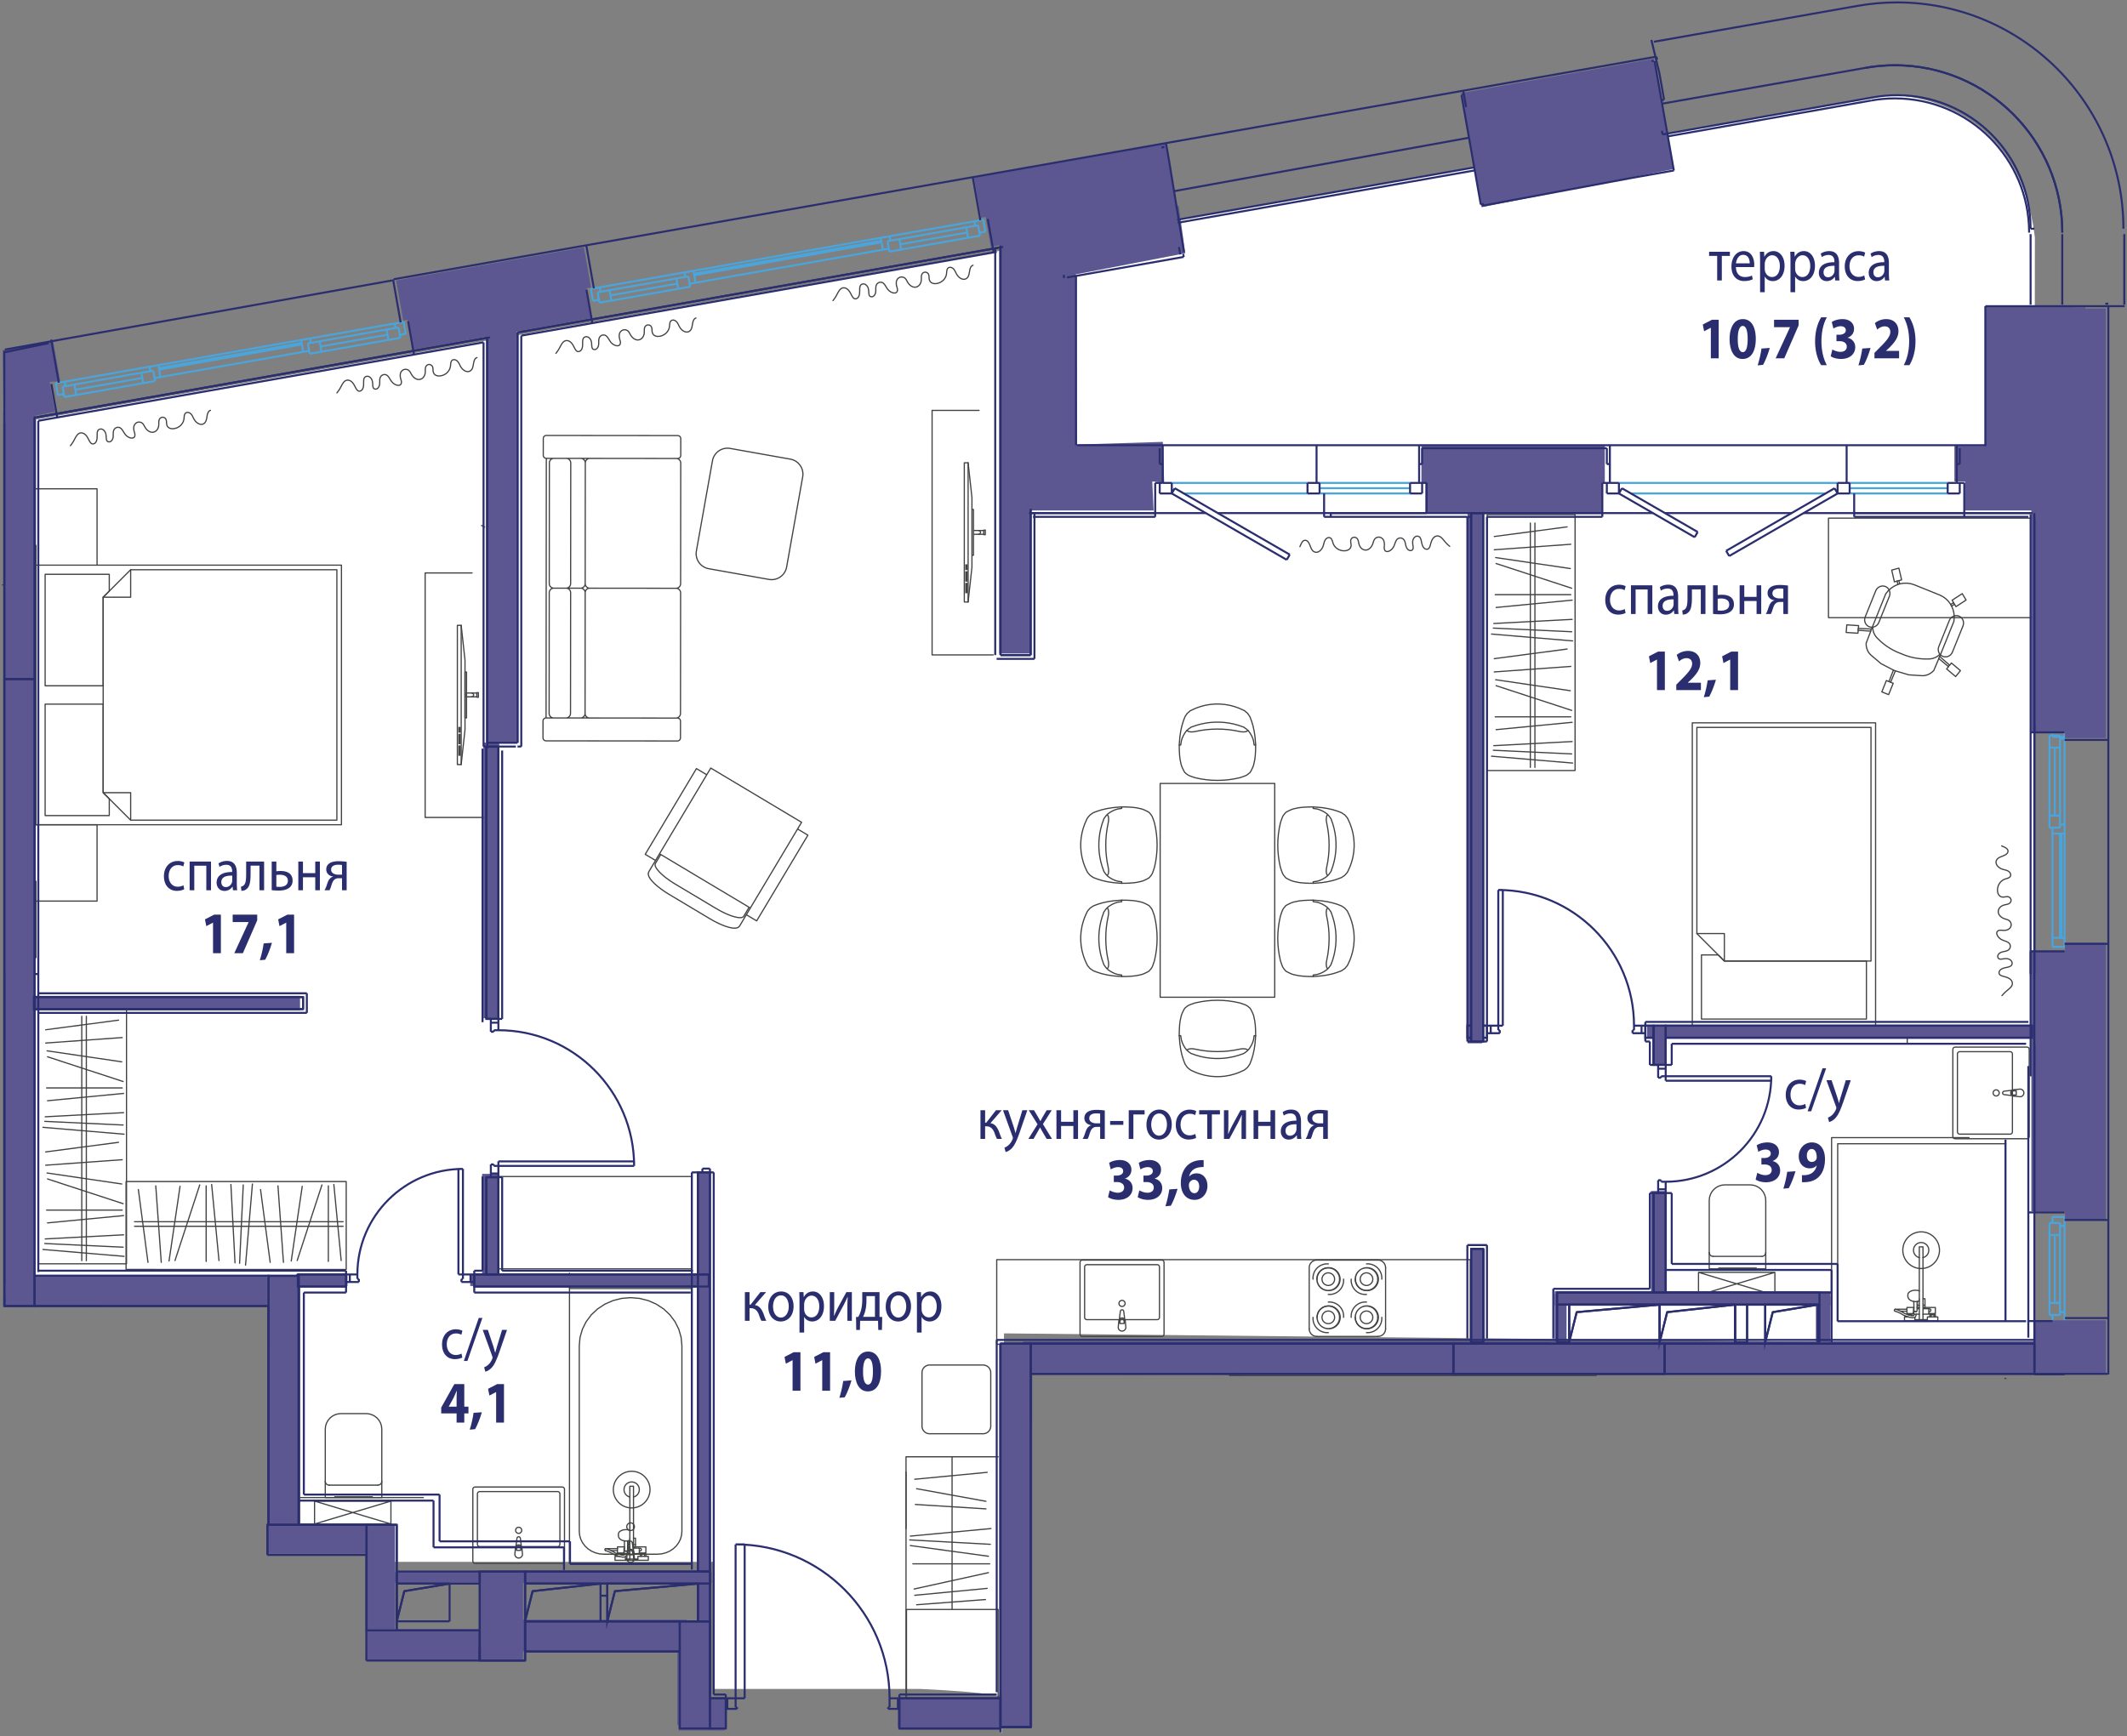 <svg version="1.1" xmlns="http://www.w3.org/2000/svg" xmlns:xlink="http://www.w3.org/1999/xlink" viewBox="-0.225 -0.175 265.375 216.679"><rect x="-0.225" y="-0.175" width="265.375" height="216.679" fill="#808080" stroke="none"/><g clip-path="url(#flat-clip)"><path fill="#FFF" d="M114.464 210.602H88.785v-15.86H48.522v-3.965H37.24v-31.532H4.197l.092-107.072L235.552 11.68s15.933-.383 18.105 17.777c0 4.938-.164 138.264-.164 138.1l-128.456-1.327v34.27c-.027 11.027-.578 22.05.013 11.334.044-.796-10.586-1.233-10.586-1.233z"></path><path fill="none" stroke="#414242" stroke-width=".15" stroke-linecap="round" stroke-linejoin="round" stroke-miterlimit="10" d="M198.923 171.487h-45.737M8.92 54.935a4.895 4.895 0 01-.356.507M9.938 53.851c-.53-.026-.73.6-1.018 1.084M10.652 54.351c-.168-.26-.408-.484-.714-.5M11.47 55.208c-.416.13-.557-.452-.818-.857M11.87 54.637c-.042.252-.161.496-.4.57M12.194 53.398c-.429.165-.243.75-.324 1.239M12.97 53.942c-.103-.374-.43-.678-.776-.544M13.318 54.965c-.386-.068-.233-.61-.347-1.023M13.854 54.537c-.079.259-.28.474-.536.428M14.02 53.424c-.204.322-.053.744-.166 1.113M14.547 53.154a.568.568 0 00-.528.27M15.457 54.106c-.32-.353-.455-.913-.91-.952M16.605 54.181c-.068.502-.755.36-1.148-.075M16.51 53.642c.048.18.12.357.095.54M16.707 52.658c-.275.233-.291.628-.197.984M17.54 52.65a.642.642 0 00-.833.008M17.886 53.168c-.11-.179-.187-.382-.346-.518M19.006 53.735c-.44.149-.87-.161-1.12-.567M19.58 52.916c-.037.363-.233.704-.574.82M19.729 52.055c-.197.225-.119.556-.15.86M20.457 52.112a.453.453 0 00-.728-.057M20.584 52.831c-.06-.241.001-.509-.127-.719M22.068 53.102c-.559.35-1.335.327-1.484-.27M22.716 52.177a1.399 1.399 0 01-.648.925M22.986 51.342c-.268.15-.212.52-.27.835M23.534 51.43c-.16-.128-.372-.186-.548-.088M24.048 52.244c-.179-.273-.262-.61-.514-.813M25.256 52.656c-.387.31-.92.023-1.208-.412M25.639 51.604c-.088.384-.083.812-.383 1.052M26.036 51.036c-.237.068-.341.32-.397.568M42.169 48.35c-.16.267-.356.508-.356.508M43.187 47.267c-.53-.026-.73.6-1.018 1.084M43.9 47.767c-.167-.26-.407-.484-.713-.5M44.72 48.624c-.417.13-.558-.452-.82-.857M45.119 48.053c-.042.252-.16.496-.4.57M45.443 46.814c-.429.165-.243.75-.324 1.239M46.22 47.358c-.104-.374-.43-.678-.777-.544M46.567 48.381c-.386-.068-.232-.61-.347-1.023M47.103 47.953c-.079.259-.28.474-.536.428M47.268 46.84c-.203.322-.052.744-.165 1.113M47.797 46.57a.568.568 0 00-.529.27M48.706 47.522c-.32-.353-.454-.913-.91-.952M49.854 47.597c-.068.502-.754.36-1.148-.075M49.76 47.058c.047.18.12.357.094.54M49.956 46.074c-.275.233-.29.628-.197.984M50.79 46.066a.642.642 0 00-.834.008M51.135 46.584c-.11-.179-.187-.382-.346-.518M52.255 47.151c-.44.149-.87-.161-1.12-.567M52.829 46.332c-.037.363-.232.704-.574.82M52.978 45.471c-.197.225-.119.556-.15.86M53.706 45.528a.453.453 0 00-.728-.057M53.833 46.247c-.06-.241.002-.509-.127-.719M55.317 46.518c-.559.35-1.335.327-1.484-.27M55.965 45.593a1.399 1.399 0 01-.648.925M56.235 44.758c-.268.15-.212.52-.27.835M56.783 44.847c-.16-.13-.371-.187-.548-.09M57.298 45.66c-.18-.273-.263-.61-.515-.813M58.506 46.072c-.388.31-.922.023-1.208-.412M58.888 45.02c-.088.384-.083.812-.382 1.052M59.286 44.452c-.238.068-.342.32-.398.568M69.492 43.413c-.159.266-.355.507-.355.507M70.51 42.33c-.53-.027-.729.599-1.018 1.083M71.225 42.83c-.169-.262-.409-.485-.714-.5M72.043 43.686c-.417.13-.557-.452-.818-.857M72.443 43.115c-.042.252-.161.496-.4.57M72.766 41.876c-.428.165-.242.75-.323 1.239M73.543 42.42c-.103-.374-.43-.678-.777-.544M73.89 43.443c-.385-.068-.232-.61-.347-1.023M74.427 43.015c-.08.259-.28.474-.536.428M74.592 41.902c-.203.322-.052.744-.165 1.113M75.12 41.632a.568.568 0 00-.528.27M76.03 42.584c-.32-.353-.455-.913-.91-.952M77.178 42.66c-.068.5-.755.36-1.149-.076M77.083 42.12c.048.18.12.357.095.54M77.28 41.136c-.276.233-.291.628-.197.984M78.113 41.128a.642.642 0 00-.833.008M78.459 41.646c-.11-.179-.187-.382-.346-.518M79.578 42.213c-.44.149-.869-.161-1.119-.567M80.152 41.394c-.037.363-.232.704-.574.82M80.302 40.533c-.197.225-.119.556-.15.86M81.03 40.59a.453.453 0 00-.728-.057M81.157 41.31c-.06-.242.001-.51-.127-.72M82.641 41.58c-.559.35-1.335.327-1.484-.27M83.289 40.655a1.399 1.399 0 01-.648.925M83.559 39.82c-.268.15-.212.52-.27.835M84.107 39.909c-.16-.13-.372-.187-.548-.09M84.621 40.722c-.18-.273-.262-.61-.514-.813M85.83 41.134c-.388.31-.922.023-1.209-.412M86.211 40.082c-.087.384-.082.812-.382 1.052M86.61 39.514c-.238.068-.342.32-.399.568M104.058 36.829c-.159.266-.355.507-.355.507M105.077 35.745c-.53-.026-.73.6-1.019 1.084M105.79 36.245c-.168-.26-.408-.484-.713-.5M106.609 37.102c-.417.13-.557-.452-.819-.857M107.009 36.53c-.042.253-.161.497-.4.572M107.332 35.292c-.428.165-.242.75-.323 1.239M108.11 35.836c-.104-.374-.43-.678-.778-.544M108.457 36.86c-.386-.07-.233-.61-.348-1.024M108.993 36.431c-.08.259-.28.474-.536.428M109.158 35.318c-.203.322-.052.744-.165 1.113M109.686 35.048a.568.568 0 00-.528.27M110.595 36c-.319-.353-.454-.913-.909-.952M111.744 36.076c-.068.5-.755.36-1.149-.076M111.649 35.536c.048.18.12.357.095.54M111.846 34.552c-.276.233-.291.628-.197.984M112.679 34.544a.642.642 0 00-.833.008M113.025 35.062c-.11-.179-.187-.382-.346-.518M114.144 35.63c-.44.148-.869-.162-1.12-.568M114.718 34.81c-.037.363-.232.704-.574.82M114.868 33.95c-.197.224-.119.555-.15.86M115.596 34.006a.453.453 0 00-.728-.057M115.723 34.725c-.06-.241.001-.509-.127-.719M117.207 34.996c-.559.35-1.335.327-1.484-.27M117.855 34.071a1.399 1.399 0 01-.648.925M118.125 33.236c-.268.15-.212.52-.27.835M118.673 33.325c-.16-.13-.372-.187-.548-.09M119.187 34.138c-.18-.273-.262-.61-.514-.813M120.395 34.55c-.387.31-.921.023-1.208-.412M120.777 33.498c-.087.384-.082.812-.382 1.052M121.175 32.93c-.237.068-.341.32-.398.568M.828 73.354c-.203-.288-.433-.62-.753-.528M1.084 73.697a5.714 5.714 0 01-.256-.343M249.922 171.829l.12.052M249.976 123.63c-.228.209-.424.45-.424.45M250.829 122.411c.134.514-.438.837-.853 1.218M250.194 121.814c.29.112.557.301.635.597M249.188 121.188c-.042.434.556.454 1.006.626M249.666 120.68c-.239.093-.453.259-.478.508M250.812 120.11c-.074.454-.684.39-1.146.57M250.121 119.46c.388.026.751.283.691.65M249.049 119.33c.146.363.644.103 1.072.13M249.358 118.717c-.236.13-.406.371-.31.613M250.415 118.329c-.275.265-.718.203-1.057.388M250.57 117.756a.568.568 0 01-.155.573M249.454 117.06c.41.241.986.259 1.117.696M249.145 115.951c-.476.17-.198.813.309 1.11M249.693 115.935c-.186-.01-.374-.045-.548.016M250.617 115.54c-.173.318-.556.414-.924.395M250.454 114.724a.642.642 0 01.163.817M249.876 114.49c.198.072.413.106.578.234M249.093 113.51c-.056.461.335.818.783.98M249.778 112.782c-.348.11-.642.37-.685.729M250.59 112.46c-.18.239-.52.23-.812.322M250.386 111.758a.453.453 0 01.204.702M249.656 111.781c.248.01.497-.105.73-.023M249.087 110.383c-.227.619-.047 1.374.569 1.398M249.861 109.56a1.399 1.399 0 00-.774.823M250.624 109.126c-.092.293-.466.313-.763.434M250.425 108.607c.159.13.259.326.199.519M249.524 108.27c.303.12.651.132.901.337M248.874 107.171c-.225.443.165.907.65 1.099M249.826 106.582c-.358.164-.778.247-.952.59M250.301 106.077c-.018.246-.244.4-.475.505M249.631 105.447c.323.14.695.298.67.63M249.512 105.395l.12.052M180.193 67.582c.21.228.451.424.451.424M178.975 66.73c.513-.135.836.437 1.218.852M178.378 67.364c.112-.29.301-.558.597-.635M177.752 68.37c.434.042.453-.556.626-1.006M177.244 67.892c.093.239.259.453.508.477M176.674 66.745c.454.074.39.685.57 1.147M176.025 67.437c.025-.388.282-.752.65-.692M175.893 68.509c.364-.146.104-.644.132-1.072M175.281 68.2c.13.236.37.406.612.309M174.892 67.143c.265.274.204.718.39 1.056M174.32 66.987a.568.568 0 01.572.156M173.624 68.104c.24-.41.259-.986.696-1.117M172.515 68.412c.17.477.813.199 1.11-.308M172.498 67.865c-.01.186-.044.373.017.547M172.105 66.941c.317.172.413.556.393.924M171.288 67.103a.642.642 0 01.817-.162M171.055 67.681c.071-.197.105-.412.233-.578M170.074 68.465c.461.056.818-.335.98-.784M169.345 67.78c.11.348.371.642.73.685M169.024 66.968c.238.18.23.52.321.812M168.322 67.172a.453.453 0 01.702-.204M168.345 67.902c.01-.249-.105-.498-.023-.73M166.947 68.47c.618.228 1.374.047 1.398-.568M166.124 67.697c.148.363.454.637.823.773M165.69 66.934c.292.091.313.466.434.763M165.17 67.133c.131-.16.327-.26.52-.199M164.833 68.033c.12-.303.133-.65.338-.9M163.735 68.684c.442.225.906-.166 1.098-.65M163.146 67.732c.164.358.246.778.589.952M162.64 67.257c.247.018.4.244.506.475M162.01 67.927c.141-.323.299-.696.63-.67M161.959 68.046l.052-.12M233.21 90.605h-21.725v25.727l3.43 3.43h18.296z"></path><path fill="none" stroke="#414242" stroke-width=".15" stroke-linecap="round" stroke-linejoin="round" stroke-miterlimit="10" d="M211.485 116.332h3.43v3.43h17.724v7.242h-20.582V119h2.096l.763.763"></path><path fill="none" stroke="#414242" stroke-width=".15" stroke-linecap="round" stroke-linejoin="round" stroke-miterlimit="10" d="M210.914 90.034h22.869v38.114h-22.869zM60.24 65.603a5.719 5.719 0 00-.383-.194M84.692 72.67l.015-15.055M84.135 57.043l-10.762-.011M72.786 72.659l.015-15.055-.015 15.055zM73.357 73.231l10.763.01-10.763-.01zM68.303 72.654l.014-15.055M68.89 57.028l3.34.003M72.214 73.23l-3.34-.003 3.34.003zM70.985 57.602l-.014 15.055M84.676 88.869l.015-15.055M72.77 88.857l.015-15.055-.015 15.055zM73.341 89.43l10.763.01M68.287 88.853l.015-15.055M72.198 89.428l-3.34-.003M70.97 73.8l-.015 15.056M84.708 56.662l.002-2.096M84.329 54.185l-16.389-.016M67.558 54.549l-.002 2.097M84.673 91.918l.002-2.096M84.294 89.44l-16.389-.016.032-32.397 16.389.016M67.523 89.805l-.002 2.096M67.902 92.283l16.389.016M84.707 57.615a.572.572 0 00-.572-.572M73.373 57.032a.572.572 0 00-.572.572M72.786 72.659c0 .315.256.572.571.572M84.12 73.242a.572.572 0 00.572-.572M68.89 57.028a.572.572 0 00-.573.571M72.8 57.604a.572.572 0 00-.57-.573M72.214 73.23a.572.572 0 00.572-.571M68.303 72.654c0 .316.255.572.57.573M70.985 57.602a.572.572 0 00-.57-.572M70.398 73.228a.572.572 0 00.573-.571M84.69 73.814a.572.572 0 00-.57-.572M73.357 73.231a.572.572 0 00-.572.571M72.77 88.857c0 .316.256.572.571.573M84.104 89.44a.572.572 0 00.572-.571M68.874 73.227a.572.572 0 00-.572.57M72.785 73.802a.572.572 0 00-.571-.572M72.198 89.428a.572.572 0 00.572-.57M68.287 88.853c0 .316.255.572.57.572M70.97 73.8a.572.572 0 00-.572-.572M70.382 89.427a.572.572 0 00.573-.571M84.71 54.566c0-.21-.17-.381-.381-.381M67.94 54.169c-.21 0-.382.17-.382.38M67.556 56.646c0 .21.17.38.38.381M84.326 57.043c.21 0 .381-.17.382-.38M84.675 89.822c0-.21-.17-.381-.38-.382M67.905 89.424c-.21 0-.381.17-.382.381M67.521 91.901c0 .21.17.382.381.382M84.291 92.299c.21 0 .382-.17.382-.38M95.707 72.135a1.906 1.906 0 002.21-1.542M99.922 59.336a1.906 1.906 0 00-1.542-2.21M90.875 55.789a1.906 1.906 0 00-2.21 1.542M86.66 68.588a1.906 1.906 0 001.542 2.21M95.707 72.135l-7.505-1.336M86.66 68.588l2.005-11.257M90.875 55.789l7.505 1.336M99.922 59.336l-2.004 11.257M118.561 200.688v-19.057M113.353 191.531l10.059-.943M123.334 192.553l-10.06-.55M113.353 192.71l9.745 1.336M123.255 194.989h-9.588M113.824 198.133l9.274-2.044M122.941 198.054l-9.038.864M114.139 200.097l8.587-.649M122.941 183.572l-9.038.864M114.139 185.615l8.645 1.572M122.784 188.13l-8.802-.55M115.762 170.179a.953.953 0 00-.953.953M114.81 177.802c0 .526.426.953.952.953M122.432 178.755a.953.953 0 00.953-.953M123.385 171.132a.953.953 0 00-.953-.953M112.873 200.688h11.434v11.434h-11.434zM115.762 170.179h6.67M123.385 171.132v6.67M122.432 178.755h-6.67M114.809 177.802v-6.67"></path><path fill="none" stroke="#414242" stroke-width=".15" stroke-linecap="round" stroke-linejoin="round" stroke-miterlimit="10" d="M112.815 183.537v28.586h11.493"></path><path fill="none" stroke="#414242" stroke-width=".15" stroke-linecap="round" stroke-linejoin="round" stroke-miterlimit="10" d="M112.815 190.588v-8.957h11.493M39.02 190.02l9.528-2.86h-9.529v2.86h9.529v-2.86M48.548 190.019l-9.529-2.858M47.41 184.684c0 .268-.22.486-.49.486M40.848 185.17a.487.487 0 01-.49-.486"></path><path fill="none" stroke="#414242" stroke-width=".15" stroke-linecap="round" stroke-linejoin="round" stroke-miterlimit="10" d="M42.317 176.241l-.382.037-.367.11-.34.18-.296.241-.243.295-.181.335-.112.364-.038.379v8.54h7.052v-8.54l-.038-.379-.112-.364-.18-.335-.244-.295-.297-.24-.339-.18-.367-.11-.382-.038zM40.848 185.17h6.072"></path><path fill="none" stroke="#414242" stroke-width=".15" stroke-linecap="round" stroke-linejoin="round" stroke-miterlimit="10" d="M41.54 186.627h4.688v.095H41.54zM35.422 186.722h17.17M211.689 161.472l9.528-2.858h-9.528v2.858h9.528v-2.858M221.217 161.472l-9.528-2.858M220.08 156.137c0 .268-.22.485-.49.485M213.518 156.622a.487.487 0 01-.49-.485"></path><path fill="none" stroke="#414242" stroke-width=".15" stroke-linecap="round" stroke-linejoin="round" stroke-miterlimit="10" d="M214.987 147.694l-.383.037-.367.11-.339.18-.296.241-.244.294-.181.336-.111.364-.038.379v8.54h7.051v-8.54l-.038-.379-.111-.364-.181-.336-.244-.294-.296-.241-.339-.18-.367-.11-.383-.037zM213.518 156.622h6.071"></path><path fill="none" stroke="#414242" stroke-width=".15" stroke-linecap="round" stroke-linejoin="round" stroke-miterlimit="10" d="M214.209 158.08h4.688v.095h-4.688zM34.146 169.94h-.762v19.432M12.647 85.41H5.405V71.498h8.004v2.097l-.762.762z"></path><path fill="none" stroke="#414242" stroke-width=".15" stroke-linecap="round" stroke-linejoin="round" stroke-miterlimit="10" d="M41.805 86.553v15.627H16.077l-3.43-3.43V74.357l3.43-3.43h25.728z"></path><path fill="none" stroke="#414242" stroke-width=".15" stroke-linecap="round" stroke-linejoin="round" stroke-miterlimit="10" d="M16.077 102.18v-3.43h-3.43V87.697H5.405v13.912h8.004v-2.097l-.762-.762M16.077 70.927v3.43h-3.43"></path><path fill="none" stroke="#414242" stroke-width=".15" stroke-linecap="round" stroke-linejoin="round" stroke-miterlimit="10" d="M4.262 70.355h38.114v32.397H4.262zM4.262 77.412v-9.528M4.262 60.826h7.623v9.529H4.262M4.262 119.338v-9.528"></path><path fill="none" stroke="#414242" stroke-width=".15" stroke-linecap="round" stroke-linejoin="round" stroke-miterlimit="10" d="M4.262 102.752h7.623v9.529H4.262M58.678 71.328h-5.86v30.515h7.623"></path><path fill="none" stroke="#414242" stroke-width=".15" stroke-linecap="round" stroke-linejoin="round" stroke-miterlimit="10" d="M57.791 83.695h.191v5.717h-.191z"></path><path fill="none" stroke="#414242" stroke-width=".15" stroke-linecap="round" stroke-linejoin="round" stroke-miterlimit="10" d="M57.981 86.315h1.286v.476h-1.286zM59.268 86.268h.191v.572h-.191zM56.838 77.867V95.24h.476l.477-4.344V82.21l-.477-4.343z"></path><path fill="none" stroke="#414242" stroke-width=".15" stroke-linecap="round" stroke-linejoin="round" stroke-miterlimit="10" d="M57.028 92.923h.119v1.158h-.119zM57.028 91.476h.119v1.158h-.119zM57.028 90.607h.119v.579h-.119zM57.314 77.867V95.24M58.624 86.792a.238.238 0 100-.477M121.927 51.04h-5.86v30.515h7.623"></path><path fill="none" stroke="#414242" stroke-width=".15" stroke-linecap="round" stroke-linejoin="round" stroke-miterlimit="10" d="M121.039 63.407h.191v5.717h-.191zM121.23 66.028h1.286v.476h-1.286zM122.516 65.98h.191v.572h-.191zM120.087 57.58v17.372h.476l.476-4.343v-8.686l-.476-4.343z"></path><path fill="none" stroke="#414242" stroke-width=".15" stroke-linecap="round" stroke-linejoin="round" stroke-miterlimit="10" d="M120.277 72.636h.119v1.158h-.119zM120.277 71.188h.119v1.158h-.119zM120.277 70.319h.119v.579h-.119zM120.563 57.58v17.372M121.873 66.504a.238.238 0 100-.476M124.131 157.031h59.078v10.558h-59.078zM170.266 166.134a1.772 1.772 0 001.905-1.905M171.695 166.61a.953.953 0 00.953-.952M163.596 164.229a1.772 1.772 0 001.905 1.905M166.907 164.229a1.405 1.405 0 00-2.811 0"></path><path fill="none" stroke="#414242" stroke-width=".15" stroke-linecap="round" stroke-linejoin="round" stroke-miterlimit="10" d="M165.501 162.8a1.43 1.43 0 110 2.858 1.43 1.43 0 010-2.859h0zM164.096 164.229a1.405 1.405 0 002.81 0M168.86 164.229a1.405 1.405 0 102.811 0"></path><path fill="none" stroke="#414242" stroke-width=".15" stroke-linecap="round" stroke-linejoin="round" stroke-miterlimit="10" d="M170.266 162.8a1.43 1.43 0 110 2.858 1.43 1.43 0 010-2.859h0zM163.12 165.658c0 .526.426.953.952.953M170.266 162.323a1.772 1.772 0 00-1.906 1.906M167.407 164.229a1.772 1.772 0 00-1.906-1.906M171.671 164.229a1.405 1.405 0 10-2.81 0M172.171 159.464a1.772 1.772 0 00-1.905-1.905M172.648 158.035a.953.953 0 00-.953-.953M165.501 157.559a1.772 1.772 0 00-1.905 1.905"></path><path fill="none" stroke="#414242" stroke-width=".15" stroke-linecap="round" stroke-linejoin="round" stroke-miterlimit="10" d="M170.266 158.035a1.43 1.43 0 110 2.858 1.43 1.43 0 010-2.858h0zM171.671 159.464a1.405 1.405 0 10-2.81 0M166.907 159.464a1.405 1.405 0 10-2.811 0"></path><path fill="none" stroke="#414242" stroke-width=".15" stroke-linecap="round" stroke-linejoin="round" stroke-miterlimit="10" d="M165.501 158.035a1.43 1.43 0 110 2.859 1.43 1.43 0 010-2.86h0zM165.501 161.37a1.772 1.772 0 001.906-1.906M168.36 159.464a1.772 1.772 0 001.906 1.906M168.86 159.464a1.405 1.405 0 102.811 0M164.096 159.464a1.405 1.405 0 002.81 0M164.072 157.082a.953.953 0 00-.953.953M166.287 164.229a.786.786 0 10-1.572 0M164.715 164.229a.786.786 0 101.572 0M164.715 159.464a.786.786 0 001.572 0M166.287 159.464a.786.786 0 10-1.572 0M171.052 164.229a.786.786 0 00-1.572 0M169.48 164.229a.786.786 0 001.572 0M169.48 159.464a.786.786 0 001.572 0M171.052 159.464a.786.786 0 00-1.572 0M172.648 165.658v-7.623M163.119 158.035v7.623M164.072 166.611h7.623M171.695 157.082h-7.623M144.72 166.613a.286.286 0 00.287-.286M145.007 157.37a.286.286 0 00-.286-.286M134.811 157.084a.286.286 0 00-.286.286M134.525 166.327c0 .158.128.286.286.286M135.097 164.23c0 .159.128.287.286.287M135.383 157.656a.286.286 0 00-.286.286M144.435 157.942a.286.286 0 00-.286-.286M144.15 164.517a.286.286 0 00.285-.286M139.766 162.109a.381.381 0 110 .762.381.381 0 010-.762h0zM140.166 164.67a.402.402 0 00-.062-.181M139.978 163.48a.213.213 0 00-.424 0M139.428 164.489a.402.402 0 00-.062.181M139.29 165.47a.476.476 0 10.952 0M145.007 157.37v8.957M134.811 157.084h9.91M134.525 166.327v-8.957M144.721 166.613h-9.91M144.149 164.517h-8.766M135.097 164.231v-6.289M135.383 157.656h8.766M144.435 157.942v6.289M140.242 165.469l-.076-.799M140.104 164.489l-.126-1.009M139.554 163.48l-.126 1.009M139.366 164.67l-.076.799M140.025 164.711v.284h-.518v-.284M140.025 164.711a.26.26 0 00-.518 0M140.104 164.489a.402.402 0 00-.676 0M144.522 97.597h14.293v26.68h-14.293zM156.21 95.182l.107-.503.033-.225.041-.37.025-.426.014-.313.003-.546-.015-.254-.029-.364-.034-.406-.036-.25-.071-.465-.047-.216-.103-.453-.07-.24-.119-.382-.194-.508-.281-.411-.362-.312-.21-.106-.51-.228-.25-.092-.332-.113-.558-.149-.657-.113-.583-.046-.303-.004-.303.004-.584.046-.657.113-.558.15-.332.112-.25.092-.51.228-.21.106-.362.312-.28.41-.195.509-.118.383-.071.239-.103.453-.047.216-.07.465-.037.25-.034.406-.029.364-.015.254.003.546.014.313.025.426.041.37.033.225.108.503.056.2.085.22.174.363.145.254.315.262.178.11.185.081.42.149.23.071.684.143.691.101.696.061.682.02.68-.02.697-.06.691-.102.685-.143.23-.071.42-.149.184-.08.178-.111.315-.262.145-.254.174-.364.085-.22z"></path><path fill="none" stroke="#414242" stroke-width=".15" stroke-linecap="round" stroke-linejoin="round" stroke-miterlimit="10" d="M153.048 90.886l-.688-.056-.316-.008-.375-.01-.376.01-.315.008-.689.056-.691.094-.551.107-.39.071-.283.01-.018-.002-.264-.038-.248-.126.188-.178.349-.249.66-.23.571-.157.58-.119.588-.079.592-.04h.593l.592.04.588.08.58.118.57.157.662.23.348.249.188.178-.247.126-.265.038-.018.002-.282-.01-.39-.071-.551-.107z"></path><path fill="none" stroke="#414242" stroke-width=".15" stroke-linecap="round" stroke-linejoin="round" stroke-miterlimit="10" d="M156.433 92.8h-.184l-.076-.507-.104-.333-.146-.327-.186-.319-.182-.252-.062-.06M146.904 92.8h.184l.076-.507.104-.333.146-.327.187-.319.18-.252.063-.06M156.21 126.692l.107.504.033.225.041.37.025.425.014.314.003.545-.015.255-.029.363-.034.406-.036.25-.071.466-.047.215-.103.454-.07.239-.119.382-.194.509-.281.41-.362.312-.21.106-.51.229-.25.092-.332.112-.558.149-.657.113-.583.046-.303.004-.303-.004-.584-.046-.657-.113-.558-.149-.332-.112-.25-.092-.51-.229-.21-.106-.362-.311-.28-.411-.195-.509-.118-.382-.071-.239-.103-.454-.047-.215-.07-.466-.037-.25-.034-.406-.029-.363-.015-.255.003-.545.014-.314.025-.426.041-.37.033-.224.108-.504.056-.2.085-.219.174-.363.145-.254.315-.262.178-.11.185-.082.42-.148.23-.072.684-.142.691-.102.696-.06.682-.02.68.02.697.06.691.102.685.142.23.072.42.148.184.081.178.11.315.263.145.254.174.363.085.22z"></path><path fill="none" stroke="#414242" stroke-width=".15" stroke-linecap="round" stroke-linejoin="round" stroke-miterlimit="10" d="M153.048 130.989l-.688.056-.316.008-.375.01-.376-.01-.315-.008-.689-.056-.691-.095-.551-.106-.39-.072-.283-.01-.018.003-.264.038-.248.125.188.179.349.248.66.23.571.158.58.118.588.08.592.04h.593l.592-.04.588-.08.58-.118.57-.157.662-.23.348-.25.188-.178-.247-.125-.265-.038-.018-.002-.282.009-.39.072-.551.106zM156.433 129.075h-.184l-.076.507-.104.333-.146.327-.186.318-.182.253-.062.06M146.904 129.075h.184l.076.507.104.333.146.327.187.318.18.253.063.06M142.107 121.47l-.503.108-.225.033-.37.04-.426.026-.313.014-.546.003-.254-.015-.364-.029-.406-.034-.25-.036-.465-.071-.216-.047-.454-.103-.238-.07-.383-.12-.508-.194-.411-.28-.312-.363-.106-.21-.228-.509-.092-.25-.113-.332-.149-.558-.113-.657-.046-.583-.004-.304.004-.303.046-.583.113-.657.15-.558.112-.332.092-.25.228-.51.106-.21.312-.362.41-.28.509-.195.383-.119.238-.07.454-.103.216-.047.465-.07.25-.037.406-.034.364-.03.254-.014.546.003.313.014.426.025.37.04.225.034.503.107.2.057.22.085.363.174.254.145.262.315.11.178.081.185.149.42.071.23.143.684.101.69.06.697.02.681-.02.682-.06.696-.101.691-.143.685-.071.23-.149.42-.08.184-.111.178-.262.315-.254.145-.364.174-.22.085z"></path><path fill="none" stroke="#414242" stroke-width=".15" stroke-linecap="round" stroke-linejoin="round" stroke-miterlimit="10" d="M137.81 118.309l-.055-.688-.008-.316-.011-.376.01-.375.009-.316.056-.688.094-.692.107-.55.071-.39.01-.283-.002-.018-.038-.265-.126-.247-.179.188-.248.348-.23.661-.157.57-.119.581-.079.588-.04.592v.593l.04.592.08.588.118.58.157.57.23.661.248.349.18.188.125-.247.038-.265.001-.018-.009-.282-.071-.39-.107-.552zM139.724 121.694v-.184l-.507-.076-.332-.104-.327-.146-.319-.187-.252-.18-.06-.063M139.724 112.165v.184l-.507.076-.332.104-.327.146-.319.186-.252.182-.06.062M142.107 109.834l-.503.108-.225.033-.37.04-.426.026-.313.014-.546.003-.254-.015-.364-.029-.406-.034-.25-.036-.465-.071-.216-.047-.454-.103-.238-.07-.383-.12-.508-.194-.411-.28-.312-.363-.106-.21-.228-.509-.092-.25-.113-.332-.149-.558-.113-.657-.046-.583-.004-.303.004-.304.046-.583.113-.657.15-.558.112-.332.092-.25.228-.51.106-.21.312-.362.41-.28.509-.195.383-.118.238-.071.454-.103.216-.047.465-.07.25-.037.406-.034.364-.03.254-.014.546.003.313.014.426.025.37.041.225.033.503.108.2.056.22.085.363.174.254.145.262.315.11.178.081.185.149.42.071.23.143.684.101.69.06.697.02.682-.02.68-.06.697-.101.691-.143.685-.071.23-.149.42-.08.184-.111.178-.262.315-.254.145-.364.174-.22.085z"></path><path fill="none" stroke="#414242" stroke-width=".15" stroke-linecap="round" stroke-linejoin="round" stroke-miterlimit="10" d="M137.81 106.673l-.055-.688-.008-.316-.011-.375.01-.376.009-.316.056-.688.094-.691.107-.551.071-.39.01-.283-.002-.018-.038-.265-.126-.247-.179.188-.248.349-.23.66-.157.57-.119.581-.079.588-.04.592v.593l.04.592.08.588.118.58.157.57.23.661.248.349.18.188.125-.247.038-.265.001-.018-.009-.282-.071-.39-.107-.552zM139.724 110.058v-.184l-.507-.076-.332-.104-.327-.146-.319-.186-.252-.182-.06-.062M139.724 100.53v.183l-.507.076-.332.104-.327.146-.319.186-.252.182-.06.062M161.23 121.47l.504.108.225.033.369.04.426.026.314.014.545.003.254-.015.364-.029.406-.034.25-.036.465-.071.216-.047.454-.103.239-.07.382-.12.509-.194.41-.28.312-.363.106-.21.229-.509.091-.25.113-.332.149-.558.113-.657.046-.583.004-.304-.004-.303-.046-.583-.113-.657-.149-.558-.113-.332-.091-.25-.229-.51-.106-.21-.311-.362-.411-.28-.509-.195-.382-.119-.24-.07-.453-.103-.216-.047-.465-.07-.25-.037-.406-.034-.364-.03-.254-.014-.545.003-.314.014-.426.025-.37.04-.224.034-.504.107-.2.057-.22.085-.362.174-.254.145-.262.315-.111.178-.08.185-.15.42-.07.23-.143.684-.102.69-.06.697-.02.681.02.682.06.696.102.691.142.685.071.23.15.42.08.184.11.178.263.315.254.145.363.174.22.085z"></path><path fill="none" stroke="#414242" stroke-width=".15" stroke-linecap="round" stroke-linejoin="round" stroke-miterlimit="10" d="M165.527 118.309l.056-.688.008-.316.01-.376-.01-.375-.008-.316-.056-.688-.095-.692-.106-.55-.072-.39-.01-.283.003-.018.038-.265.125-.247.179.188.248.348.23.661.158.57.118.581.08.588.039.592v.593l-.04.592-.079.588-.118.58-.157.57-.231.661-.248.349-.179.188-.125-.247-.038-.265-.002-.018.009-.282.072-.39.106-.552zM163.613 121.694v-.184l.507-.076.333-.104.326-.146.319-.187.253-.18.059-.063M163.613 112.165v.184l.507.076.333.104.326.146.319.186.253.182.059.062M161.23 109.834l.504.108.225.033.369.04.426.026.314.014.545.003.254-.015.364-.029.406-.034.25-.036.465-.071.216-.047.454-.103.239-.07.382-.12.509-.194.41-.28.312-.363.106-.21.229-.509.091-.25.113-.332.149-.558.113-.657.046-.583.004-.303-.004-.304-.046-.583-.113-.657-.149-.558-.113-.332-.091-.25-.229-.51-.106-.21-.311-.362-.411-.28-.509-.195-.382-.118-.24-.071-.453-.103-.216-.047-.465-.07-.25-.037-.406-.034-.364-.03-.254-.014-.545.003-.314.014-.426.025-.37.041-.224.033-.504.108-.2.056-.22.085-.362.174-.254.145-.262.315-.111.178-.08.185-.15.42-.07.23-.143.684-.102.69-.06.697-.02.682.02.68.06.697.102.691.142.685.071.23.15.42.08.184.11.178.263.315.254.145.363.174.22.085z"></path><path fill="none" stroke="#414242" stroke-width=".15" stroke-linecap="round" stroke-linejoin="round" stroke-miterlimit="10" d="M165.527 106.673l.056-.688.008-.316.01-.375-.01-.376-.008-.316-.056-.688-.095-.691-.106-.551-.072-.39-.01-.283.003-.018.038-.265.125-.247.179.188.248.349.23.66.158.57.118.581.08.588.039.592v.593l-.04.592-.079.588-.118.58-.157.57-.231.661-.248.349-.179.188-.125-.247-.038-.265-.002-.018.009-.282.072-.39.106-.552zM163.613 110.058v-.184l.507-.076.333-.104.326-.146.319-.186.253-.182.059-.062M163.613 100.53v.183l.507.076.333.104.326.146.319.186.253.182.059.062M58.768 194.646c0 .158.128.286.286.286M59.054 185.404a.286.286 0 00-.286.285M70.203 185.69a.286.286 0 00-.286-.286M69.917 194.932a.286.286 0 00.286-.286M69.345 192.836a.286.286 0 00.286-.286M69.631 186.261a.286.286 0 00-.286-.286M59.626 185.975a.286.286 0 00-.286.286M59.34 192.55c0 .158.128.286.286.286M64.867 190.809a.381.381 0 11-.763 0 .381.381 0 01.763 0h0zM64.148 192.808a.402.402 0 00-.063.181M64.697 191.8a.213.213 0 00-.423 0M64.886 192.99a.402.402 0 00-.062-.182M64.01 193.789a.476.476 0 00.952 0M58.768 185.689v8.957M69.917 185.404H59.054M70.203 194.646v-8.957M59.054 194.932h10.863M59.626 192.836h9.719M69.631 192.55v-6.289M69.345 185.975h-9.719M59.34 186.261v6.289M64.009 193.789l.076-.8M64.148 192.808l.126-1.009M64.697 191.799l.127 1.009M64.886 192.989l.076.8M64.226 193.03v.284h.519v-.283M64.745 193.03a.26.26 0 00-.519 0M64.824 192.808a.402.402 0 00-.676 0M252.664 141.938a.286.286 0 00.286-.286M243.421 141.652c0 .158.128.286.286.286M243.707 130.503a.286.286 0 00-.286.286M252.95 130.79a.286.286 0 00-.286-.287M250.854 131.361a.286.286 0 00-.286-.286M244.279 131.075a.286.286 0 00-.286.286M243.993 141.08c0 .158.128.286.286.286M250.568 141.366a.286.286 0 00.286-.286M248.827 135.84a.381.381 0 110 .762.381.381 0 010-.763h0zM250.826 136.558a.402.402 0 00.18.063M249.817 136.01a.213.213 0 000 .422M251.007 135.82a.402.402 0 00-.181.063M251.806 136.697a.476.476 0 100-.953M243.707 141.938h8.957M243.421 130.789v10.863M252.664 130.503h-8.957M252.95 141.652v-10.863M250.854 141.08v-9.719M250.568 131.075h-6.289M243.993 131.361v9.719M244.279 141.366h6.289M251.806 136.697l-.799-.076M250.826 136.558l-1.009-.126M249.817 136.009l1.009-.126M251.007 135.82l.799-.076M251.048 136.48h.284v-.519h-.284M251.048 135.961a.26.26 0 100 .519M250.826 135.883a.402.402 0 000 .675M70.827 160.629v-1.906M78.927 190.358a.476.476 0 11-.953 0 .476.476 0 01.953 0h0zM78.85 193.536a.402.402 0 00-.062-.181M78.662 192.346a.213.213 0 00-.423 0M78.112 193.355a.402.402 0 00-.062.18M77.974 194.335a.476.476 0 00.953 0"></path><path fill="none" stroke="#414242" stroke-width=".15" stroke-linecap="round" stroke-linejoin="round" stroke-miterlimit="10" d="M70.827 160.629h15.246v34.303H70.827z"></path><path fill="none" stroke="#414242" stroke-width=".15" stroke-linecap="round" stroke-linejoin="round" stroke-miterlimit="10" d="M72.047 190.93l.046.496.138.482.224.451.305.409.376.352.436.286.481.21.514.13.53.043h6.707l.53-.044.513-.129.482-.21.435-.286.376-.352.305-.409.225-.451.137-.482.046-.496v-23.154l-.097-1.043-.289-1.01-.471-.949-.64-.857-.79-.74-.914-.6-1.012-.442-1.078-.271-1.112-.091-1.112.09-1.078.272-1.011.442-.915.6-.789.74-.64.857-.472.948-.289 1.011-.097 1.043zM78.927 194.335l-.077-.799M78.788 193.355l-.126-1.009M78.239 192.346l-.127 1.009M78.05 193.536l-.076.799"></path><path fill="none" stroke="#414242" stroke-width=".15" stroke-linecap="round" stroke-linejoin="round" stroke-miterlimit="10" d="M78.71 193.577v.284h-.519v-.284M78.71 193.577a.26.26 0 00-.519 0M78.788 193.355a.402.402 0 00-.676 0M80.873 185.727a2.287 2.287 0 11-4.574 0 2.287 2.287 0 014.574 0h0zM75.365 193.093a.124.124 0 00-.038.242"></path><path fill="none" stroke="#414242" stroke-width=".15" stroke-linecap="round" stroke-linejoin="round" stroke-miterlimit="10" d="M75.327 193.335l.245.08.366.158.508.29.367.13v.062h-.305v.496h1.296v-.443l.012-.005.02-.014.016-.017.013-.02.14-.34h.352v.686h-.534v.153h1.525v-.153h-.534v-.686h.725v-.076h.21v.153h-.077v.266h-.305v.496h1.296v-.496h-.305v-.266h-.076v-.153h.076v-.762h-1.296v-1.086H78.814v-6.48h-.457V190.796l-.23-.055-.246-.018-.247.018-.23.055-.197.087-.152.113-.095.132-.032.141v.203l.01.06.032.14.027.053.092.127.039.035.138.103.18.08.099.025.126.03.01.347.004.402h-.872v.22h-1.448l.038.005.259.084.362.158"></path><path fill="none" stroke="#414242" stroke-width=".15" stroke-linecap="round" stroke-linejoin="round" stroke-miterlimit="10" d="M77.633 193.712h.106l-.071.172-.164.027c-.005 0-.005-.122-.005-.122h-.076v-.153h.21v.076zM76.89 193.636v.121l-.342-.12-.498-.285-.026-.011h.79v.295h.609M79.843 194.055v-.266M80.187 194.055v-.266M76.99 194.055h-.177M77.423 193.789H76.978M77.328 193.877v-.088M76.985 193.791v-.002M78.076 192.874h.281M76.813 193.341v-.248M78.109 192.588h.248M76.813 193.993l.229.08.368.07.086.017h.024l.25-.042.024-.005.01-.005"></path><path fill="none" stroke="#414242" stroke-width=".15" stroke-linecap="round" stroke-linejoin="round" stroke-miterlimit="10" d="M76.89 193.757l.22.078.364.07.03.006M77.021 194.065h0M78.356 191.837l.001.001M78.357 192.105l-.001.001M77.633 193.436v.176M77.739 193.712h.264M77.976 193.393l-.046.022-.05.008-.049-.008-.046-.022M77.67 192.125l.037.009.174.013.173-.013.162-.039.1-.026.041-.018"></path><path fill="none" stroke="#414242" stroke-width=".15" stroke-linecap="round" stroke-linejoin="round" stroke-miterlimit="10" d="M78.09 192.125l-.01.347-.009.805-.004.032-.014.029-.02.025-.029.02-.028.01-.038.005h-.115l-.034-.004-.032-.012-.028-.02-.021-.024-.013-.03-.005-.03-.005-.404"></path><path fill="none" stroke="#414242" stroke-width=".15" stroke-linecap="round" stroke-linejoin="round" stroke-miterlimit="10" d="M77.633 193.636v-.61h.054M78.074 193.026h.283M80.358 194.055h-.686M80.282 193.789h-.534M80.282 193.636h-.534M79.539 193.636v-.61h-.725M78.814 194.398h-.457M78.814 193.712v-1.924M78.357 190.796v2.916M79.062 192.874h-.248M79.062 192.588h-.248M78.109 192.874v-.753M78.814 186.652a.953.953 0 10-.457 0M79.539 193.365a.172.172 0 100-.297M237.732 130.014v-1.906M.796 155.267v4.764M34.146 162.89v4.764M195.981 95.056l-10.116-.857M186.093 93.456l9.774.457M195.924 92.37l-9.773.514M186.436 90.884l9.488-.915M195.752 89.283h-9.43M195.867 88.483l-9.431-3.086M186.379 84.654l9.316 1.371M195.752 82.996l-9.544.686M195.295 80.824l-9.087 1.201M195.981 79.81l-10.116-.857M186.093 78.21l9.774.457M195.924 77.124l-9.773.514M186.436 75.638l9.488-.915M195.752 74.038h-9.43M195.867 73.237l-9.431-3.086M186.379 69.408l9.316 1.372M195.752 67.751l-9.544.685M195.295 65.579l-9.087 1.2M190.707 95.593V65.102M191.279 95.593V65.102M185.32 64.045h10.969v31.939H185.32zM15.25 156.616l-10.116-.857M5.363 155.016l9.773.457M15.193 153.93l-9.773.514M5.706 152.444l9.487-.914M15.022 150.844H5.591M15.136 150.044l-9.43-3.087M5.648 146.214l9.317 1.372M15.022 144.557l-9.545.686M14.564 142.385l-9.087 1.2M15.25 141.371l-10.116-.858M5.363 139.77l9.773.457M15.193 138.684l-9.773.515M5.706 137.198l9.487-.914M15.022 135.598H5.591M15.136 134.798l-9.43-3.087M5.648 130.968l9.317 1.372M15.022 129.311l-9.545.686M14.564 127.139l-9.087 1.2M9.976 157.154v-30.492M10.548 157.154v-30.492M4.59 125.605h10.969v31.939H4.59zM42.342 157.136l-.915-9.488M40.741 147.82v9.43M39.941 147.705l-3.086 9.431M36.112 157.193l1.371-9.316M34.454 147.82l.686 9.544M32.282 148.277l1.201 9.087M31.268 147.591l-.857 10.116M29.668 157.479l.457-9.774M28.582 147.648l.514 9.774M27.096 157.136l-.915-9.488M25.496 147.82v9.43M24.695 147.705l-3.086 9.431M20.866 157.193l1.372-9.316M19.209 147.82l.685 9.544M17.037 148.277l1.2 9.087M42.579 152.865H16.56M42.579 152.293H16.56"></path><path fill="none" stroke="#414242" stroke-width=".15" stroke-linecap="round" stroke-linejoin="round" stroke-miterlimit="10" d="M15.503 158.251v-10.969H42.97v10.97zM234.46 82.645l-1.335-1.132-.192-.238-.151-.268-.107-.29-.06-.306-.012-.313.578-1.506-1.567-.11-.032.368-1.47-.094.08-.947 1.472.094-.03.351 1.649.073.084-.221 1.681-4.172.308-.38.362-.326.406-.265.44-.196-.091-.421-.342.092-.339-1.468.898-.242.34 1.467-.342.092.1.41.46-.083.466-.01.46.065.441.137 3.15 1.27.414.206.376.272.328.33.274.38.356-.227-.182-.303 1.262-.822.48.797-1.262.823-.183-.303-.358.24.182.446.109.472.034.487-.04.487-1.682 4.172-.092.218 1.24 1.09.221-.273 1.125.952-.598.739-1.125-.953.233-.287-1.206-1.006-.628 1.485-.225.218-.255.178-.279.136-.295.088-.304.038-1.755-.111-1.68-.499-.594 1.422.323.13-.57 1.415-.851-.343.57-1.415.324.13.557-1.435z"></path><path fill="none" stroke="#414242" stroke-width=".15" stroke-linecap="round" stroke-linejoin="round" stroke-miterlimit="10" d="M234.192 77.497l1.309-3.249.049-.158.021-.165-.006-.165-.035-.16-.06-.151-.087-.138-.108-.12-.127-.097-.143-.073-.153-.046-.16-.018-.16.011-.157.04-.15.066-.135.092-.12.115-.098.133-.074.148-1.31 3.25-.048.158-.022.164.006.165.035.16.06.152.087.138.108.119.127.098.143.073.153.046.16.018.16-.011.158-.04.148-.066.136-.092.12-.115.098-.133zM243.374 81.197l1.309-3.249.049-.159.021-.164-.006-.165-.034-.16-.061-.152-.086-.137-.109-.12-.127-.097-.143-.073-.153-.047-.16-.017-.16.01-.157.04-.15.067-.135.092-.12.114-.098.133-.074.149-1.31 3.249-.048.159-.022.164.007.165.034.16.06.152.087.137.108.12.127.097.143.073.153.046.16.018.16-.01.158-.04.149-.067.136-.092.119-.114.098-.134zM235.656 84.968l-.205-.082M236.454 72.345l.216-.058M231.596 78.477l.019-.227M243.646 75.285l-.149-.247M242.862 83.016l.144-.177M233.163 78.588l.102-.265M241.656 82.01l.11-.262M236.009 83.451l.24.096M233.428 78.096c.003.496.19.968.524 1.319M236.77 72.697c-.075.02-.15.043-.224.07M233.952 79.415a7.815 7.815 0 003.022 1.987M240.514 82.059a1.927 1.927 0 001.292-.587M243.254 75.469a2.982 2.982 0 00-.114-.205M236.959 81.396a7.815 7.815 0 003.555.663"></path><path fill="none" stroke="#414242" stroke-width=".15" stroke-linecap="round" stroke-linejoin="round" stroke-miterlimit="10" d="M254.198 76.908h-26.293V64.487h26.293zM83.24 111.433l5.14 3.071.529.3.523.263.505.221.473.174.019.005.43.121.368.064.027.001.3.004.029-.003.22-.057.029-.01.027-.014.024-.02.133-.117.02-.024.01-.013.847-1.418 1.287.769 6.391-10.697-1.287-.77.5-.835-11.331-6.77-.5.836-1.287-.769-6.391 10.697 1.287.769-.847 1.419-.008.014-.01.029-.04.173-.006.03v.03l.005.03.054.222.01.027.146.262.014.022.23.296.31.32.015.014.377.334.434.34.48.336zM93.392 113.145l-11.33-6.77M93.238 113.052l-.671 1.123M82.216 106.467l-.671 1.123M87.954 96.513l-6.391 10.696M99.285 103.282l-6.391 10.697M89.152 113.224l-5.15-3.077M89.152 113.224c1.621.968 3.15 1.394 3.415.951M81.545 107.59c-.264.443.835 1.588 2.457 2.557M61.734 146.653h24.361v11.522H61.734zM228.293 164.671v-22.868h17.151"></path><path fill="none" stroke="#414242" stroke-width=".15" stroke-linecap="round" stroke-linejoin="round" stroke-miterlimit="10" d="M229.055 164.671v-22.106h20.981"></path><path fill="none" stroke="#414242" stroke-width=".15" stroke-linecap="round" stroke-linejoin="round" stroke-miterlimit="10" d="M237.18 155.848a2.287 2.287 0 114.574 0 2.287 2.287 0 01-4.574 0h0zM236.246 163.214a.124.124 0 00-.038.241"></path><path fill="none" stroke="#414242" stroke-width=".15" stroke-linecap="round" stroke-linejoin="round" stroke-miterlimit="10" d="M236.208 163.455l.245.08.366.159.508.289.368.13v.063h-.305v.495h1.296v-.442l.012-.005.02-.014.016-.017.013-.02.14-.34h.351v.686h-.533v.152h1.524v-.152h-.533v-.686h.724v-.076h.21v.152h-.077v.267h-.305v.495h1.296v-.495h-.305v-.267h-.076v-.152h.076v-.763h-1.296v-1.086H239.696v-6.479h-.458v5.487l-.23-.054-.246-.019-.247.019-.23.054-.197.087-.151.113-.095.132-.033.142v.203l.01.06.032.14.028.053.091.126.04.036.137.103.18.079.1.026.125.03.01.347.005.401h-.872v.22h-1.449l.039.006.258.084.362.157"></path><path fill="none" stroke="#414242" stroke-width=".15" stroke-linecap="round" stroke-linejoin="round" stroke-miterlimit="10" d="M238.514 163.833h.106l-.07.172-.165.026c-.004 0-.004-.122-.004-.122h-.076v-.152h.21v.076zM237.771 163.757v.121l-.341-.12-.498-.285-.027-.012h.79v.296h.61M240.725 164.176v-.267M241.068 164.176v-.267M237.872 164.176h-.177M238.305 163.91H237.859M238.209 163.998v-.089M237.866 163.912v-.003M238.957 162.994h.281M237.695 163.461v-.247M238.991 162.709h.247M237.695 164.113l.228.081.369.07.086.017.023-.001.251-.041.024-.006.01-.004"></path><path fill="none" stroke="#414242" stroke-width=".15" stroke-linecap="round" stroke-linejoin="round" stroke-miterlimit="10" d="M237.771 163.878l.22.078.364.07.03.005M237.902 164.186h0M239.237 161.958l.001.001M239.238 162.226h-.001M238.514 163.557v.175M238.62 163.833h.264M238.857 163.514l-.046.022-.049.008-.05-.008-.045-.022M238.552 162.246l.036.009.174.013.174-.013.162-.039.099-.026.041-.018"></path><path fill="none" stroke="#414242" stroke-width=".15" stroke-linecap="round" stroke-linejoin="round" stroke-miterlimit="10" d="M238.972 162.246l-.01.347-.01.805-.004.031-.013.03-.021.024-.028.02-.028.01-.039.006h-.114l-.035-.004-.032-.012-.027-.02-.022-.025-.013-.029-.005-.031-.004-.404M238.514 163.757v-.61h.054M238.956 163.147h.282M241.239 164.176h-.686M241.163 163.909h-.533M241.163 163.757h-.533M240.42 163.757v-.61h-.724M239.696 164.519h-.458M239.696 163.833v-1.925M239.238 160.916v2.917M239.943 162.994h-.247M239.943 162.709h-.247M238.991 162.994v-.753M239.696 156.773a.953.953 0 10-.458 0M240.42 163.486a.172.172 0 100-.297"></path><path fill="none" stroke="#49A5DC" stroke-width=".25" stroke-miterlimit="10" d="M17.522 46.994l-8.345 1.471M9.062 47.816l.229 1.298M9.291 49.114l-1.484.262M7.807 49.376l-.228-1.298M7.579 48.078l1.483-.262M17.407 46.345l.229 1.298M17.636 47.643l1.484-.262M19.12 47.381l-.229-1.298M18.891 46.083l-1.484.262M39.776 43.07l8.345-1.472M48.006 40.949l.229 1.298M48.235 42.247l1.484-.261M49.719 41.986l-.229-1.298M49.49 40.688l-1.484.261M39.661 42.421l.229 1.298M39.89 43.719l-1.483.261M38.407 43.98l-.229-1.298M38.178 42.682l1.483-.261M37.403 42.628L19.6 45.767M19.6 45.767l.033.185M19.633 45.952l17.803-3.139M37.436 42.813l-.033-.185M7.851 47.456l-1.112.196M6.739 47.652L7 49.136M7 49.136l.742-.131M7.949 48.012l-.098-.556M19.535 45.396l-1.113.196M18.422 45.592l.098.556M19.054 47.01l.742-.13M19.796 46.88l-.261-1.484M38.45 42.061l-1.112.196M37.338 42.257l.261 1.483M37.599 43.74l.742-.13M38.549 42.617l-.099-.556M50.134 40l-1.113.197M49.021 40.197l.098.556M49.654 41.615l.741-.131M50.395 41.484L50.134 40M84.283 35.222l-8.345 1.471M75.824 36.044l.229 1.298M76.053 37.342l-1.484.262M74.569 37.604l-.229-1.298M74.34 36.306l1.484-.262M84.169 34.573l.229 1.298M84.398 35.871l1.484-.262M85.882 35.609l-.229-1.298M85.653 34.311l-1.484.262M112.101 30.317l8.345-1.472M120.332 28.196l.229 1.299M120.561 29.495l1.483-.262M122.044 29.233l-.229-1.298M121.815 27.935l-1.483.261M111.986 29.668l.229 1.298M112.215 30.966l-1.483.262M110.732 31.228l-.229-1.299M110.503 29.929l1.483-.261M109.728 29.875l-23.366 4.12M86.362 33.995l.032.185M86.394 34.18l23.367-4.12M109.761 30.06l-.033-.185M74.613 35.684l-1.113.196M73.5 35.88l.262 1.484M73.762 37.364l.742-.131M74.711 36.24l-.098-.556M110.776 29.308l-1.113.196M109.663 29.504l.262 1.483M109.925 30.987l.741-.13M110.874 29.864l-.098-.556M122.459 27.248l-1.113.196M121.346 27.444l.098.556M121.979 28.862l.741-.131M122.72 28.731l-.261-1.483M86.296 33.624l-1.112.196M85.184 33.82l.098.557M85.816 35.238l.742-.13M86.558 35.108l-.262-1.484M256.136 153.959v8.474M256.795 162.433h-1.318M255.477 162.433v1.507M255.477 163.94h1.318M256.795 163.94v-1.507M256.795 153.959h-1.318M255.477 153.959v-1.506M255.477 152.453h1.318M256.795 152.453v1.506M257.36 152.83v-1.13M257.36 151.7h-1.507M255.853 151.7v.753M256.795 152.83h.565M257.36 164.693v-1.13M257.36 163.563h-.565M255.853 163.94v.753M255.853 164.693h1.507M256.136 101.609v-8.474M256.795 93.135h-1.318M255.477 93.135v-1.506M255.477 91.629h1.318M256.795 91.629v1.506M256.795 101.609h-1.318M255.477 101.609v1.507M255.477 103.116h1.318M256.795 103.116v-1.507M256.795 103.869h.188M256.795 116.862v-12.993M256.983 116.862h-.188M256.983 103.869v12.993M255.853 116.862h1.507M255.853 117.992v-1.13M257.36 117.992h-1.507M257.36 116.862v1.13M256.795 102.739h.565M255.853 103.869v-.753M257.36 103.869h-1.507M257.36 102.739v1.13M255.853 91.787h1.507M255.853 91.629v-.753M257.36 92.006h-.565M257.36 90.876v1.13M9.291 49.114l-.229-1.298M17.636 47.643l-8.345 1.471M17.407 46.345l.229 1.298M9.062 47.816l8.345-1.471M7.807 49.376l-.228-1.298M9.291 49.114l-1.484.262M9.062 47.816l.229 1.298M7.579 48.078l1.483-.262M17.636 47.643l-.229-1.298M19.12 47.381l-1.484.262M18.891 46.083l.229 1.298M17.407 46.345l1.484-.262M48.006 40.949l-8.345 1.472M39.661 42.421l.229 1.298M39.89 43.719l8.345-1.472M48.235 42.247l-.229-1.298M49.49 40.688l-1.484.261M48.006 40.949l.229 1.298M48.235 42.247l1.484-.261M49.719 41.986l-.229-1.298M39.661 42.421l-1.483.261M38.178 42.682l.229 1.298M38.407 43.98l1.483-.261M39.89 43.719l-.229-1.298M7.851 47.456l10.571-1.864M19.535 45.396l17.803-3.139M38.45 42.061l10.571-1.864M37.599 43.74l-17.803 3.14M76.053 37.342l-.229-1.298M84.398 35.871l-8.345 1.471M84.169 34.573l.229 1.298M75.824 36.044l8.345-1.471M74.569 37.604l-.229-1.298M76.053 37.342l-1.484.262M75.824 36.044l.229 1.298M74.34 36.306l1.484-.262M84.398 35.871l-.229-1.298M85.882 35.609l-1.484.262M85.653 34.311l.229 1.298M84.169 34.573l1.484-.262M120.332 28.196l-8.346 1.472M111.986 29.668l.229 1.298M112.215 30.966l8.346-1.471M120.561 29.495l-.229-1.299M121.815 27.935l-1.483.261M120.332 28.196l.229 1.299M120.561 29.495l1.483-.262M122.044 29.233l-.229-1.298M111.986 29.668l-1.483.261M110.503 29.929l.229 1.299M110.732 31.228l1.483-.262M112.215 30.966l-.229-1.298M74.613 35.684l10.571-1.864M86.296 33.624l23.367-4.12M110.776 29.308l10.57-1.864M109.925 30.987l-23.367 4.121M256.795 162.433v-8.474M256.795 153.959h-1.318M255.477 153.959v8.474M255.477 162.433h1.318M256.795 163.94v-1.507M256.795 162.433h-1.318M255.477 162.433v1.507M255.477 163.94h1.318M256.795 153.959v-1.506M256.795 152.453h-1.318M255.477 152.453v1.506M255.477 153.959h1.318M257.36 152.83v10.733M255.477 93.135h1.318M255.477 101.609v-8.474M256.795 101.609h-1.318M256.795 93.135v8.474M255.477 91.629h1.318M255.477 93.135v-1.506M256.795 93.135h-1.318M256.795 91.629v1.506M255.477 101.609h1.318M255.477 103.116v-1.507M256.795 103.116h-1.318M256.795 101.609v1.507M257.36 102.739V92.006M257.36 116.862v-12.993M255.853 103.869v12.993M175.701 61.41h-11.289M162.906 61.41h-15.429M145.972 60.093h16.934M164.412 60.093h11.289M242.778 61.41h-12.231M227.537 61.41h-24.273M201.759 60.093h27.283M230.547 60.093h12.231M164.412 60.752h11.289M175.701 61.41h-11.289M164.412 60.093h11.289M230.547 60.752h12.231M242.778 61.41h-12.231M230.547 60.093h12.231"></path><path fill="#5C5790" d="M.218 52.505l6.4-1.294-.655-3.718 1.326-.099-.885-5.02L.1 43.52M49.199 34.818l.885 5.02.558-.098.655 3.72 22.314-3.935-.656-3.72.558-.097-.885-5.021zM121.293 21.98l.886 5.02.558-.098.655 3.718 23.301-4.099-.656-3.718.064-.099-.885-5.02zM182.03 11.445l.886 5.02.064.56 1.643 8.657 23.96-4.757-1.644-8.657.064-.098-.885-5.02zM253.217 38.173h6.747v52.963h-6.747z"></path><path fill="#5C5790" d="M257.414 38.326h5.098V91.93h-5.098zM253.217 118.445h6.747v32.549h-6.747z"></path><path fill="#5C5790" d="M257.414 117.459h5.098v34.626h-5.098zM253.638 164.589h8.874v6.715h-8.874zM.174 51.146H3.96v111.802H.174z"></path><path fill="#5C5790" d="M3.795 159.163h29.299v3.786H3.795zM33.258 158.998h3.95v31.109h-3.95z"></path><path fill="#5C5790" d="M33.179 189.943h12.259v3.786H33.179zM45.404 203.111h14.19v3.95h-14.19z"></path><path fill="#5C5790" d="M45.439 190.108h3.621v14.156h-3.621zM59.759 195.869h5.267v11.115h-5.267z"></path><path fill="#5C5790" d="M48.401 196.033h40.162v1.317H48.401z"></path><path fill="#5C5790" d="M86.918 146.187h1.481v56.101h-1.481zM63.38 201.959h22.056v3.95H63.38zM84.449 211.835h5.761v3.95h-5.761z"></path><path fill="#5C5790" d="M84.284 202.123h4.115v13.003h-4.115zM111.772 211.67h13.991v3.786h-13.991z"></path><path fill="#5C5790" d="M124.447 215.326v-47.769h4.115v47.77"></path><path fill="#5C5790" d="M127.409 167.228h126.907v4.115H127.409zM124.447 27.444h3.95v53.939h-3.95zM60.417 40.283h3.786v52.266h-3.786z"></path><path fill="#5C5790" d="M147.655 31.433l-13.662 2.634.165 21.233 10.699-.329.165 5.103-1.482-.165.165 3.621h-16.46l-.988-35.883 20.575-2.14zM177.118 55.465h22.879v4.609h-22.879z"></path><path fill="#5C5790" d="M177.612 57.769h22.056v6.09h-22.056zM243.617 55.465h13.662v4.444h-13.662z"></path><path fill="#5C5790" d="M244.934 56.946h8.724v6.584h-8.724z"></path><path fill="#5C5790" d="M247.403 38.017h11.028v23.209h-11.028zM205.265 127.889h50.697v1.481h-50.697zM205.759 148.464h1.975v13.003h-1.975z"></path><path fill="#5C5790" d="M193.743 160.973h34.401v1.811h-34.401z"></path><path fill="#5C5790" d="M226.334 161.632h1.811v5.761h-1.811zM193.743 161.303h1.481v6.09h-1.481zM205.923 128.218h1.646v4.444h-1.646zM183.209 155.706h1.811v12.016h-1.811zM182.88 63.201h1.811v66.828h-1.811zM58.442 158.834h29.299v1.481H58.442zM59.923 146.324h1.975v12.51h-1.975zM60.088 92.5h1.975v34.401h-1.975zM3.959 124.103h33.249v1.811H3.959zM36.715 158.834h6.419v1.481h-6.419z"></path><path fill="none" stroke="#2B2E6E" stroke-width=".25" stroke-miterlimit="10" d="M.316 52.615v31.95M.316 84.565h3.767M4.083 84.565V51.768"></path><path clip-rule="evenodd" fill="none" stroke="#2B2E6E" stroke-width=".25" stroke-miterlimit="10" d="M65.283 207.064v-11.111h-5.649v11.111h5.65z"></path><path fill="none" stroke="#2B2E6E" stroke-width=".25" stroke-miterlimit="10" d="M59.634 195.953v11.111M59.634 207.064h5.649M65.283 207.064v-4.897M65.283 197.459v-1.506M65.283 195.953h-5.649M124.601 30.476v51.105M124.601 81.581h3.766M128.367 81.581V63.305"></path><path clip-rule="evenodd" fill="none" stroke="#2B2E6E" stroke-width=".25" stroke-miterlimit="10" d="M124.601 215.349h3.766v-47.831h-3.766v47.831z"></path><path fill="none" stroke="#2B2E6E" stroke-width=".25" stroke-miterlimit="10" d="M124.601 167.518v47.831M124.601 215.349h3.766M128.367 215.349v-47.831M128.367 167.518h-3.766"></path><path clip-rule="evenodd" fill="none" stroke="#2B2E6E" stroke-width=".25" stroke-miterlimit="10" d="M181.094 171.284h26.363v-3.766h-26.363v3.766z"></path><path fill="none" stroke="#2B2E6E" stroke-width=".25" stroke-miterlimit="10" d="M181.094 171.284h26.363M207.457 171.284v-3.766M207.457 167.518h-26.363M181.094 167.518v3.766M253.593 164.693v6.088M255.853 164.693h-2.26M253.593 118.557v32.578M253.593 151.135h3.767M257.36 118.557h-3.767M60.576 41.969v51.28M60.576 92.523h3.766M64.342 92.523V41.364M74.699 198.966h.847M253.593 63.852v27.37M253.593 91.222h3.767M253.593 118.557V90.311M253.593 171.346h3.767M206.125 5.038l5.271-.93M211.396 4.108l6.145-1.083M217.541 3.025l10.491-1.85M228.032 1.175l.297-.052M7.11 47.587l-.589-3.338M6.521 44.249l-.294-1.669M6.227 42.58l-.066-.371M48.696 34.824L.383 43.452M5.856 42.645L.383 43.781M73.871 35.815l-.588-3.338M73.283 32.477l-.295-1.669M72.988 30.808l-.065-.371M206.334 6.913L48.907 34.672M48.815 34.688l.065.371M48.88 35.059l.294 1.669M49.174 36.728l.589 3.338M147.491 31.269l-1.883-11.545M145.608 19.724l-.295-1.669M145.313 18.055l-.065-.371M121.14 21.935l.065.371M121.205 22.306l.294 1.669M121.499 23.975l.589 3.338M207.024 12.337l.371-.066M207.395 12.271l-.589-3.338M206.806 8.933l-.999-4.127M206.512 7.264l-.066-.371M182.338 11.144l.065.371M182.403 11.515l.295 1.669M257.36 92.164h3.389M260.749 92.164h1.695M262.444 92.164h.377M262.821 37.727h-.377M257.36 152.076h3.389M260.749 152.076h1.695M262.444 152.076h.377M262.821 117.616h-.377M262.444 117.616h-1.695M260.749 117.616h-3.389M262.821 171.346V38.017M262.821 164.317h-.377M262.444 164.317h-5.027M50.69 39.902l.654 3.709M51.344 43.611l9.559-1.685M4.41 51.887l2.426-.428M6.836 51.459l-.654-3.709M51.344 43.611L6.836 51.459M123.015 27.15l.654 3.708M123.669 30.858l1.259-.221M64.669 41.262l8.929-1.575M73.598 39.687l-.654-3.709M123.669 30.858l-50.071 8.829M264.704 28.371c0-15.6-12.647-28.246-28.247-28.246-1.644 0-3.285.144-4.905.43M228.329 1.123l3.223-.569"></path><path clip-rule="evenodd" fill="none" stroke="#2B2E6E" stroke-width=".25" stroke-miterlimit="10" d="M181.094 171.284v-3.766h-52.727v3.766H181.094z"></path><path fill="none" stroke="#2B2E6E" stroke-width=".25" stroke-miterlimit="10" d="M139.666 171.284h2.825M143.997 171.284h.224M150.812 171.284h30.282M181.094 171.284v-3.766M181.094 167.518h-52.727M128.367 167.518v3.766"></path><path clip-rule="evenodd" fill="none" stroke="#2B2E6E" stroke-width=".25" stroke-miterlimit="10" d="M124.601 215.537v-3.766h-12.617v3.766h12.617zm-36.25 0h1.978v-3.766H88.35v3.766h0z"></path><path fill="none" stroke="#2B2E6E" stroke-width=".25" stroke-miterlimit="10" d="M90.329 215.537v-2.448M111.984 215.537h12.617M111.984 213.089v2.448M124.601 211.771h-12.617M59.634 207.064v-1.506"></path><path clip-rule="evenodd" fill="none" stroke="#2B2E6E" stroke-width=".25" stroke-miterlimit="10" d="M88.351 215.537v-13.37h-3.766v13.37h3.766z"></path><path fill="none" stroke="#2B2E6E" stroke-width=".25" stroke-miterlimit="10" d="M84.585 205.933v8.097M88.351 211.3v-9.133"></path><path clip-rule="evenodd" fill="none" stroke="#2B2E6E" stroke-width=".25" stroke-miterlimit="10" d="M33.138 193.881H45.51v-3.766H33.138v3.766"></path><path fill="none" stroke="#2B2E6E" stroke-width=".25" stroke-miterlimit="10" d="M49.277 190.115h-12.24M33.138 190.115v3.766M.316 84.565V43.616"></path><path clip-rule="evenodd" fill="none" stroke="#2B2E6E" stroke-width=".25" stroke-miterlimit="10" d="M33.27 190.115h3.767v-31.071H33.27v31.071z"></path><path fill="none" stroke="#2B2E6E" stroke-width=".25" stroke-miterlimit="10" d="M37.037 190.115v-31.071M33.271 162.81v27.305"></path><path clip-rule="evenodd" fill="none" stroke="#2B2E6E" stroke-width=".25" stroke-miterlimit="10" d="M21.972 162.81h11.299v-3.766H4.083v3.766h17.889z"></path><path fill="none" stroke="#2B2E6E" stroke-width=".25" stroke-miterlimit="10" d="M.316 162.81H11.05M37.037 159.044H4.083"></path><path clip-rule="evenodd" fill="none" stroke="#2B2E6E" stroke-width=".25" stroke-miterlimit="10" d="M128.367 215.459v-.11h-3.766v.64-.53"></path><path fill="none" stroke="#2B2E6E" stroke-width=".25" stroke-miterlimit="10" d="M124.601 211.771v3.688M128.367 215.349h-3.766M128.367 215.459v-.11M59.634 207.063v-3.766M59.634 203.297H49.277M45.511 203.297h-.028M45.483 203.297v3.766"></path><path clip-rule="evenodd" fill="none" stroke="#2B2E6E" stroke-width=".25" stroke-miterlimit="10" d="M45.51 203.297h3.767v-13.182h-3.766V203.297z"></path><path fill="none" stroke="#2B2E6E" stroke-width=".25" stroke-miterlimit="10" d="M49.277 203.297v-1.13M49.277 197.459v-7.344M45.511 193.881v9.416"></path><path clip-rule="evenodd" fill="none" stroke="#2B2E6E" stroke-width=".25" stroke-miterlimit="10" d="M2.92 162.81h1.163V84.565H.316v78.245H2.92z"></path><path fill="none" stroke="#2B2E6E" stroke-width=".25" stroke-miterlimit="10" d="M.316 84.565v78.245M4.083 159.044V84.565M4.083 84.565H.316"></path><path clip-rule="evenodd" fill="none" stroke="#2B2E6E" stroke-width=".25" stroke-miterlimit="10" d="M76.488 205.933h8.097v-3.766H65.283v3.766h11.205z"></path><path fill="none" stroke="#2B2E6E" stroke-width=".25" stroke-miterlimit="10" d="M65.283 205.933h19.302M65.283 202.167v3.766"></path><path clip-rule="evenodd" fill="none" stroke="#2B2E6E" stroke-width=".25" stroke-miterlimit="10" d="M253.593 171.284v-3.766h-46.136v3.766h46.137z"></path><path fill="none" stroke="#2B2E6E" stroke-width=".25" stroke-miterlimit="10" d="M207.457 171.284h55.298M253.593 171.284v-3.766M253.593 167.518h-25.044M227.042 167.518h-9.039M216.496 167.518h-9.039M207.457 167.518v3.766M65.283 205.558v1.506M84.585 215.537v-1.507M126.108 81.581h-1.507M253.123 28.371c0-9.204-7.462-16.665-16.666-16.665-.97 0-1.938.085-2.894.253M207.203 16.607l-.082-.463M233.563 11.959l-26.36 4.648M128.838 82.052V63.859M128.367 63.464v18.117M124.117 82.052h4.721M128.367 81.581h-2.259M253.593 121.382v-2.825M253.593 118.557h-.47M253.123 118.557v2.825M253.593 91.222V64.518M253.593 28.371h-.47"></path><g fill="none" stroke="#2B2E6E" stroke-width=".25" stroke-miterlimit="10"><path d="M253.123 29.043v8.81M257.073 29.043v8.81M264.809 29.043v8.81"></path></g><path fill="none" stroke="#2B2E6E" stroke-width=".25" stroke-miterlimit="10" d="M253.123 91.222h.47M253.593 90.311v28.246M253.123 134.144v-70.12M60.576 41.984l-9.232 1.627M51.344 43.611l.082.464M51.426 44.075l8.679-1.53M6.836 51.459l-2.753.486M4.553 52.34l2.365-.417M6.918 51.923l-.082-.464M6.836 51.459l44.508-7.848M51.426 44.075L6.918 51.923M4.083 51.945v32.62M4.083 121.382h.47M4.553 158.573V52.34M60.105 42.545v50.449M60.105 92.994h4.033M60.576 92.523V41.984M64.342 41.32v51.203M64.342 92.994h.471M64.813 92.994V41.715M64.813 41.715l8.867-1.564M73.68 40.151l-.082-.464M73.598 39.687l-9.256 1.633M123.751 31.322l.379-.067M124.601 30.694l-.932.164M123.669 30.858l.082.464M123.751 31.322L73.68 40.151M73.598 39.687l50.071-8.829"></path><g fill="none" stroke="#2B2E6E" stroke-width=".25" stroke-miterlimit="10"><path d="M124.601 81.581V30.694M123.943 81.581V30.694"></path></g><path fill="none" stroke="#2B2E6E" stroke-width=".25" stroke-miterlimit="10" d="M253.593 132.116v-1.507M37.037 159.044v1.506M37.037 160.55h0M86.845 146.136h-.753M86.092 146.136v49.568M37.037 160.55v29.565M253.593 167.518v-2.825M253.593 164.693h-.753M252.84 164.693v2.072M253.593 151.135v-19.019M252.84 132.869v18.266M252.84 151.135h.753M253.593 151.135v13.558M252.84 164.693v-13.558M90.329 211.771v-.471M90.329 211.3h-1.507M124.601 211.771v-.471M124.13 211.3h-12.146M111.984 211.3v.471M88.351 211.771h1.978M88.822 211.3v-65.164M88.822 146.136h-.471M124.601 167.518h67.041M253.657 167.047H124.13M124.13 167.047v43.965M37.037 159.044h0"></path><path clip-rule="evenodd" fill="none" stroke="#2B2E6E" stroke-width=".25" stroke-miterlimit="10" d="M88.351 195.953v-49.817h-1.506v49.817h1.506z"></path><path fill="none" stroke="#2B2E6E" stroke-width=".25" stroke-miterlimit="10" d="M87.41 146.136h-.565M86.845 146.136v49.817M88.351 211.771v-65.635M191.642 167.518h0M227.042 167.518h1.507M253.593 130.609v-.471M128.367 175.992v1.506M143.997 171.284h-1.506M.316 155.278v-1.507M.316 153.771v-32.389M12.557 162.81H11.05M33.271 169.024v-1.506M207.457 171.284h-26.363M253.593 171.346v-.062M154.542 171.284h0M.316 153.771h0"></path><path clip-rule="evenodd" fill="none" stroke="#2B2E6E" stroke-width=".25" stroke-miterlimit="10" d="M86.845 197.46h1.506v-1.507H65.283v1.506H86.845z"></path><path fill="none" stroke="#2B2E6E" stroke-width=".25" stroke-miterlimit="10" d="M74.699 197.459h.847M88.351 195.953H65.283M65.283 195.953v1.506M55.868 197.459h3.766M59.634 197.459v-1.506M59.634 195.953H49.277M49.277 195.953v1.506M.316 162.81v-1.506M33.271 190.115v-21.091M191.642 167.518h1.507M154.542 171.284h-1.506M33.138 190.115h.133"></path><path clip-rule="evenodd" fill="none" stroke="#2B2E6E" stroke-width=".25" stroke-miterlimit="10" d="M86.845 202.167h1.506v-4.708h-1.506v4.708z"></path><path fill="none" stroke="#2B2E6E" stroke-width=".25" stroke-miterlimit="10" d="M86.845 197.459v4.708M65.283 202.167h23.068M216.496 167.518h1.507"></path><path clip-rule="evenodd" fill="none" stroke="#2B2E6E" stroke-width=".25" stroke-miterlimit="10" d="M49.277 202.167l.942-3.766 5.649-.942h-6.59v4.708z"></path><path fill="none" stroke="#2B2E6E" stroke-width=".25" stroke-miterlimit="10" d="M55.868 202.167v-4.708M49.277 202.167h6.591M55.868 197.459h-6.591M49.277 197.459v4.708M49.277 202.167l.942-3.766M50.219 198.401l5.649-.942M220.263 167.518h6.59M207.081 167.518h9.415M45.511 203.297v-9.416M54.926 207.063h-9.443M128.367 175.992v-4.708M128.367 171.284h11.299M144.221 171.284h6.591M21.972 162.81h-9.415M.316 159.985v-4.707M33.271 167.518v-4.708M33.271 162.81H21.972M59.634 205.181v1.882M59.634 207.063h-4.708M195.782 167.518h11.299"></path><path clip-rule="evenodd" fill="none" stroke="#2B2E6E" stroke-width=".25" stroke-miterlimit="10" d="M65.283 202.167l.942-3.766 8.474-.942h-9.416v4.708z"></path><path fill="none" stroke="#2B2E6E" stroke-width=".25" stroke-miterlimit="10" d="M74.699 202.167v-4.708M65.283 202.167h9.416M74.699 197.459h-9.416M65.283 197.459v4.708M65.283 202.167l.942-3.766M66.225 198.401l8.474-.942"></path><path clip-rule="evenodd" fill="none" stroke="#2B2E6E" stroke-width=".25" stroke-miterlimit="10" d="M75.546 202.167l.942-3.766 10.357-.942H75.546v4.708z"></path><path fill="none" stroke="#2B2E6E" stroke-width=".25" stroke-miterlimit="10" d="M86.845 202.167v-4.708M75.546 202.167h11.299M86.845 197.459H75.546M75.546 197.459v4.708M75.546 202.167l.942-3.766M76.488 198.401l10.357-.942M92.683 192.563v19.208M91.553 192.563h1.13M91.553 211.771v-19.208M92.683 211.771h-1.13M91.741 213.089h-1.224M91.741 212.901v.188M91.553 212.901h.188M91.553 211.771v1.13M90.517 211.771h1.036M90.517 213.089v-1.318M111.796 211.771v1.318M110.76 211.771h1.036M110.76 212.901v-1.13M110.572 212.901h.188M110.572 213.089v-.188M111.796 213.089h-1.224M90.517 211.771v1.318M90.329 211.771h.188M90.329 213.089v-1.318M90.517 213.089h-.188M111.984 213.089h-.188M111.984 211.771v1.318M111.796 211.771h.188M111.796 213.089v-1.318M110.76 211.77c0-10.607-8.6-19.207-19.207-19.207M88.351 145.666h-.941M87.41 146.136v-.47M88.351 146.136h-.941M88.351 145.666v.47M87.41 145.666h.941M207.143 12.766l25.422-4.482M232.565 8.284l-25.422 4.482M183.054 17.014l-36.88 6.683M128.188 63.856h15.714M143.902 63.856v-3.763M177.771 63.856h21.918M199.689 63.856v-3.763M177.771 60.093v3.763M244.847 63.856h8.468M244.847 60.093v3.763M244.847 63.856h-13.735M231.112 63.856h-6.307M223.3 63.856h-15.799M205.995 63.856h-6.306M177.771 63.856h-11.96M164.976 63.856h-13.262M150.209 63.856h-6.307M231.112 63.856V61.41M164.976 63.856V61.41M132.516 34.523v-.382M143.902 60.093h.941M144.843 60.093v-2.352M144.843 57.741v-2.352M176.83 60.093h.941M199.689 60.093h.941M200.63 60.093v-2.352M200.63 57.741v-2.352M200.63 55.389h-23.8M176.83 55.389v2.352M176.83 57.741v2.352M243.907 60.093h.94M247.567 55.389h-8.763M243.907 55.389v2.352M243.907 57.741v2.352M243.907 57.741h.376M244.283 56.706v1.035M244.283 55.765v.941M144.467 56.706v-.941M144.467 57.741v-1.035M144.467 57.741h.376M200.253 57.741h.377M176.83 57.741h.377M177.207 56.706v1.035M177.207 55.765v.941M200.253 55.765h-23.046M200.253 56.706v-.941M200.253 57.741v-1.035M134.144 55.389h30.959M164.035 55.389h12.795M200.63 55.389h29.541M230.171 55.389h13.736M230.171 60.093v-4.704M164.035 60.093v-4.704M145.046 18.175l-.37.065M146.865 30.656l.163.926M132.892 34.457l14.572-2.57M147.464 31.887l-.065-.37M184.69 25.508l18.55-3.455M203.24 22.053l3.335-.589M206.575 21.464l1.668-.294M182.477 11.575l-.278.049M182.116 11.692l2.409 13.661M184.525 25.353l.37-.066M206.575 21.464l1.668-.294M208.243 21.17l.371-.065M208.614 21.105l-2.409-13.661M206.103 7.409l-.278.049M146.647 27.255l37.061-6.535M183.773 21.091l-37.06 6.534M233.284 12.36l-25.413 4.481M207.871 16.841l-.065-.37M257.078 28.852c0-11.535-9.351-20.885-20.886-20.885-1.216 0-2.43.106-3.627.317"></path><path fill="none" stroke="#2B2E6E" stroke-width=".25" stroke-miterlimit="10" d="M252.938 28.852c0-9.248-7.497-16.746-16.746-16.746-.975 0-1.948.085-2.908.254"></path><path fill="none" stroke="#2B2E6E" stroke-width=".25" stroke-miterlimit="10" d="M257.078 28.852c0-11.535-9.351-20.885-20.886-20.885-1.216 0-2.43.106-3.627.317"></path><path clip-rule="evenodd" fill="none" stroke="#2B2E6E" stroke-width=".25" stroke-miterlimit="10" d="M206.09 161.135h1.504v-12.418h-1.505v12.418h0zm.564-28.412h.94v-4.895h-1.505v4.895h.565z"></path><path fill="none" stroke="#2B2E6E" stroke-width=".25" stroke-miterlimit="10" d="M206.089 132.723h.565M206.654 148.717h-.565M206.089 127.828v4.895M207.594 132.723v-3.39M206.089 148.717v12.418"></path><path clip-rule="evenodd" fill="none" stroke="#2B2E6E" stroke-width=".25" stroke-miterlimit="10" d="M207.594 129.333h45.72v-1.505h-45.72v1.505zM85.946 160.383h2.258v-1.506H58.945v1.506h27.001zm-49.016 0h6.021v-1.506h-6.02v1.506h0z"></path><path fill="none" stroke="#2B2E6E" stroke-width=".25" stroke-miterlimit="10" d="M42.951 160.383v-.565M58.945 159.818v.565M42.951 158.877H36.93M58.945 160.383h27.754M58.945 160.383v.752M58.945 161.135h27.001M37.683 161.135h5.268M42.951 161.135v-.752M42.951 160.383H36.93M37.683 186.349v-25.214M208.347 130.086h44.215M253.315 129.333h-45.721M208.347 157.56v-8.843M249.991 164.595v-22.551M208.347 148.717h-.753M208.347 132.723v-2.637M207.594 132.723h.753M207.594 148.717v12.418M86.228 158.407H62.426M58.945 158.877h29.259M205.619 129.804v2.919M205.619 132.723h.47M205.619 148.717v11.948M206.089 148.717h-.47M226.785 162.641v4.704M228.29 167.345v-6.21M252.562 164.71h-23.519M229.043 164.71v-7.15M228.29 158.313v2.822M85.946 195.004H70.893"></path><path clip-rule="evenodd" fill="none" stroke="#2B2E6E" stroke-width=".25" stroke-miterlimit="10" d="M194.044 162.64h32.74v-1.505h-32.74v1.506z"></path><path fill="none" stroke="#2B2E6E" stroke-width=".25" stroke-miterlimit="10" d="M217.752 162.641h2.258M226.596 162.641h.189M228.29 161.135h-34.246M54.617 186.349H37.683M36.93 187.101h16.935M54.617 192.182v-5.833M53.865 187.101v5.833M183.322 64.327h-.471M182.851 64.327v63.501M182.851 127.828v1.505M182.851 129.333v.471M182.851 129.804h.471"></path><path clip-rule="evenodd" fill="none" stroke="#2B2E6E" stroke-width=".25" stroke-miterlimit="10" d="M183.598 129.804h1.23V63.856h-1.506v65.948h.276z"></path><path fill="none" stroke="#2B2E6E" stroke-width=".25" stroke-miterlimit="10" d="M184.827 63.856h-1.505M183.322 63.856v63.972M183.322 129.804v-.471M184.827 129.804v-.471M185.297 127.828V64.327M184.827 63.856v63.972M128.658 64.327h15.244M143.902 64.327v-.471M143.902 63.856h-15.714M164.976 64.327h.835M165.811 64.327v-.471M165.811 63.856h-.835M164.976 63.856v.471M182.851 64.327h-17.04M165.811 63.856h11.96M185.297 64.327h14.392M199.689 64.327v-.471M199.689 63.856h-14.862M244.847 64.327h7.997M253.315 63.856h-8.468M244.847 63.856v.471M244.847 64.327h-13.735M231.112 64.327v-.471M231.112 63.856h13.735"></path><path clip-rule="evenodd" fill="none" stroke="#2B2E6E" stroke-width=".25" stroke-miterlimit="10" d="M216.247 167.345h1.505v-4.704h-1.505V167.345z"></path><path fill="none" stroke="#2B2E6E" stroke-width=".25" stroke-miterlimit="10" d="M216.247 162.641v4.704M217.752 167.345v-4.704M207.594 158.313h20.696M229.043 157.56h-20.696M205.054 129.333v.471M205.054 129.804h.565M183.322 129.804h1.505M184.827 129.804h.47M185.297 129.804v-.471M185.297 129.333h-.47"></path><path clip-rule="evenodd" fill="none" stroke="#2B2E6E" stroke-width=".25" stroke-miterlimit="10" d="M206.09 129.333v-1.505h-1.036v1.505h1.035zm-20.793 0v-1.505h-.47v1.505h.47zm-1.975 0v-1.505h-.47v1.505h.47z"></path><path fill="none" stroke="#2B2E6E" stroke-width=".25" stroke-miterlimit="10" d="M185.297 129.333v-.564M205.054 128.769v.564M205.054 129.333h1.035M253.315 127.828h-48.261M185.297 127.828h-.47M183.322 127.828h-.471M182.851 129.333h.471M252.844 127.358h-47.79M205.054 127.358v.47M53.865 192.934h16.276M70.893 192.182H54.617M70.893 195.004v-2.822M70.141 192.934v2.823"></path><g fill="none" stroke="#2B2E6E" stroke-width=".25" stroke-miterlimit="10"><path d="M59.98 146.653v11.754M59.98 93.254v34.141"></path></g><path clip-rule="evenodd" fill="none" stroke="#2B2E6E" stroke-width=".25" stroke-miterlimit="10" d="M61.956 158.877v-12.136H60.45v12.136h1.506zm0-31.893V93.018H60.45v33.966h1.505z"></path><path fill="none" stroke="#2B2E6E" stroke-width=".25" stroke-miterlimit="10" d="M60.45 93.018v33.966M60.45 126.984h.565M61.015 146.741h-.565M60.45 146.741v12.136M61.956 158.877v-12.136M61.956 126.984V93.018M62.426 158.407v-11.666M62.426 146.741h-.47M62.426 126.984V93.489M61.956 126.984h.47M59.98 158.407h-1.035M58.945 158.407v.47M42.951 158.407H4.473M42.951 158.877v-.47M4.473 126.232h33.586"></path><path clip-rule="evenodd" fill="none" stroke="#2B2E6E" stroke-width=".25" stroke-miterlimit="10" d="M37.589 125.761v-1.505H4.002v1.505H37.59z"></path><path fill="none" stroke="#2B2E6E" stroke-width=".25" stroke-miterlimit="10" d="M37.589 124.256H4.002M4.002 125.761h33.587M37.589 125.761v-1.505M38.059 126.232v-2.447M38.059 123.785H4.473"></path><path clip-rule="evenodd" fill="none" stroke="#2B2E6E" stroke-width=".25" stroke-miterlimit="10" d="M194.044 167.345h1.505v-4.704h-1.505V167.344z"></path><path fill="none" stroke="#2B2E6E" stroke-width=".25" stroke-miterlimit="10" d="M194.044 161.135v6.21M182.851 155.208v11.666"></path><path clip-rule="evenodd" fill="none" stroke="#2B2E6E" stroke-width=".25" stroke-miterlimit="10" d="M184.827 167.345v-11.666h-1.505v11.666h1.506z"></path><path fill="none" stroke="#2B2E6E" stroke-width=".25" stroke-miterlimit="10" d="M183.322 155.679v11.666M184.827 155.679h-1.505M185.297 166.874v-11.666M184.827 155.679v11.666M193.574 160.665v6.209M205.619 160.665h-12.045M185.297 155.208h-2.446M162.906 61.41h1.506M164.412 61.41v-1.317M164.412 60.093h-1.506M162.906 60.093v1.317M144.467 61.41h1.505M145.972 61.41v-1.317M145.972 60.093h-1.129M144.467 60.093v1.317M175.701 61.41h1.506M177.207 61.41v-1.317M176.83 60.093h-1.129M175.701 60.093v1.317M242.778 61.41h1.505M244.283 61.41v-1.317M243.907 60.093h-1.129M242.778 60.093v1.317M229.042 61.41h1.505M230.547 61.41v-1.317M230.547 60.093h-1.505M229.042 60.093v1.317M200.253 61.41h1.506M201.759 61.41v-1.317M201.759 60.093h-1.129M200.253 60.093v1.317M160.688 69.038l-14.34-8.28M146.348 60.758l-.376.652M145.972 61.41l14.34 8.279M160.312 69.689l.376-.651M175.701 60.093v1.317M164.412 61.41v-1.317M215.141 68.567l.376.652M215.517 69.219l13.525-7.809M229.042 61.41l-.376-.652M228.666 60.758l-13.525 7.809M211.586 66.215l-9.451-5.457M202.135 60.758l-.376.652M201.759 61.41l9.451 5.457M211.21 66.867l.376-.652M242.778 60.093v1.317M230.547 61.41v-1.317"></path><path clip-rule="evenodd" fill="none" stroke="#2B2E6E" stroke-width=".25" stroke-miterlimit="10" d="M220.01 167.345l.941-3.764 5.645-.94h-6.586v4.704z"></path><path fill="none" stroke="#2B2E6E" stroke-width=".25" stroke-miterlimit="10" d="M226.596 167.345v-4.704M226.596 162.641h-6.586M220.01 162.641v4.704M220.01 167.345l.941-3.764M220.951 163.581l5.645-.94"></path><path clip-rule="evenodd" fill="none" stroke="#2B2E6E" stroke-width=".25" stroke-miterlimit="10" d="M206.839 167.345l.94-3.764 8.468-.94h-9.408v4.704z"></path><path fill="none" stroke="#2B2E6E" stroke-width=".25" stroke-miterlimit="10" d="M216.247 167.345v-4.704M216.247 162.641h-9.408M206.839 162.641v4.704M206.839 167.345l.941-3.764M207.78 163.581l8.467-.94"></path><path clip-rule="evenodd" fill="none" stroke="#2B2E6E" stroke-width=".25" stroke-miterlimit="10" d="M195.55 167.345l.94-3.764 10.349-.94h-11.29v4.703z"></path><path fill="none" stroke="#2B2E6E" stroke-width=".25" stroke-miterlimit="10" d="M206.839 167.345v-4.704M206.839 162.641h-11.29M195.549 162.641v4.704M195.549 167.345l.941-3.764M196.49 163.581l10.349-.94M226.596 162.641v4.704M216.247 162.641v4.704M220.766 134.699h-13.172M220.766 134.134v.565M207.594 134.134h13.172M207.594 134.699v-.565M206.654 134.322v-1.129M207.03 134.322h-.376M207.03 134.134v.188M207.594 134.134h-.564M207.594 133.193v.941M206.654 133.193h.94M207.594 148.246h-.94M207.594 147.305v.941M207.03 147.305h.564M207.03 147.117v.188M206.654 147.117h.376M206.654 148.246v-1.129M207.594 133.193h-.94M207.594 132.723v.47M206.654 132.723h.94M206.654 133.193v-.47M206.654 148.717v-.471M207.594 148.717h-.94M207.594 148.246v.471M206.654 148.246h.94M207.594 147.305c7.275 0 13.172-5.896 13.172-13.17M56.969 158.877h.565M57.534 158.877v-13.171M57.534 145.706h-.565M56.969 145.706v13.171M58.475 159.818v-.941M58.475 158.877h-.941M57.534 158.877v.565M57.534 159.442h-.188M57.346 159.442v.376M57.346 159.818h1.129M43.422 159.818h1.129M44.551 159.818v-.376M44.551 159.442h-.188M44.363 159.442v-.565M44.363 158.877h-.941M43.422 158.877v.941M58.475 159.818h.47M58.945 159.818v-.941M58.945 158.877h-.47M58.475 158.877v.941M43.422 159.818v-.941M43.422 158.877h-.471M42.951 158.877v.941M42.951 159.818h.471M57.534 145.706c-7.274 0-13.171 5.897-13.171 13.171M187.273 110.894v16.934M186.709 110.894h.564M186.709 127.828v-16.934M187.273 127.828h-.564M186.897 128.769h-1.129M186.897 128.393v.376M186.709 128.393h.188M186.709 127.828v.565M185.768 127.828h.941M185.768 128.769v-.941M204.584 127.828v.941M203.643 127.828h.941M203.643 128.393v-.565M203.455 128.393h.188M203.455 128.769v-.376M204.584 128.769h-1.129M185.768 127.828v.941M185.297 127.828h.471M185.297 128.769v-.941M185.768 128.769h-.471M205.054 128.769h-.47M205.054 127.828v.941M204.584 127.828h.47M204.584 128.769v-.941M203.643 127.828c0-9.352-7.582-16.934-16.934-16.934M61.956 144.765v.565M61.956 145.33H78.89M78.89 145.33v-.565M78.89 144.765H61.956M61.015 146.271h.941M61.956 146.271v-.941M61.956 145.33h-.565M61.391 145.33v-.188M61.391 145.142h-.376M61.015 145.142v1.129M61.015 127.455v1.129M61.015 128.584h.376M61.391 128.584v-.189M61.391 128.395h.565M61.956 128.395v-.94M61.956 127.455h-.941M61.015 146.271v.47M61.015 146.741h.941M61.956 146.741v-.47M61.956 146.271h-.941M61.015 127.455h.941M61.956 127.455v-.471M61.956 126.984h-.941M61.015 126.984v.471M78.89 145.33c0-9.353-7.582-16.935-16.934-16.935M134.021 34.258v21.131M264.85 38.036h-17.368M247.482 38.036v17.429"></path><g fill="#2B2E6E"><path d="M206.509 82.14h-.013l-.827.437-.167-.844 1.147-.592h.84v4.81h-.98v-3.81zM208.916 85.951v-.68l.56-.563c.947-.94 1.407-1.48 1.42-2.043 0-.392-.213-.703-.713-.703-.374 0-.7.207-.927.4l-.287-.807a2.245 2.245 0 011.42-.495c.981 0 1.521.636 1.521 1.51 0 .806-.527 1.45-1.154 2.071l-.4.37v.015h1.634v.925h-3.074zM212.35 86.832c.206-.659.386-1.429.479-2.102l1.034-.074c-.22.755-.52 1.532-.84 2.11l-.673.066zM215.642 82.14h-.012l-.827.437-.167-.844 1.147-.592h.84v4.81h-.98v-3.81z"></path></g><g fill="#2B2E6E"><path d="M202.589 76.32c-.154.09-.493.208-.927.208-.974 0-1.607-.733-1.607-1.828 0-1.102.68-1.902 1.734-1.902.347 0 .653.096.813.185l-.133.503c-.14-.089-.36-.17-.68-.17-.74 0-1.14.607-1.14 1.354 0 .83.48 1.34 1.12 1.34.333 0 .553-.096.72-.178l.1.489zM205.929 72.872v3.582h-.587V73.39h-1.5v3.064h-.58v-3.582h2.667zM208.668 76.454l-.046-.452h-.02c-.18.282-.527.534-.987.534-.654 0-.987-.511-.987-1.03 0-.865.693-1.339 1.94-1.331V74.1c0-.296-.073-.83-.733-.83-.3 0-.613.104-.84.267l-.134-.43c.267-.192.654-.317 1.06-.317.987 0 1.227.747 1.227 1.465v1.34c0 .31.014.614.054.858h-.534zm-.086-1.828c-.64-.015-1.367.111-1.367.807 0 .421.253.622.553.622.42 0 .687-.297.78-.6a.732.732 0 00.034-.207v-.622zM212.555 72.872v3.582h-.58v-3.071h-1.107v.932c0 1.007-.087 1.68-.507 1.984-.16.14-.34.221-.64.221l-.06-.51a.69.69 0 00.32-.148c.3-.244.333-.747.333-1.547v-1.443h2.24zM214.081 72.872v1.214c.133-.03.36-.037.533-.037.727 0 1.494.252 1.494 1.206 0 .37-.133.63-.34.822-.354.333-.927.414-1.4.414a7.27 7.27 0 01-.867-.052v-3.567h.58zm0 3.13c.113.016.24.03.434.03.439 0 1.006-.162 1.006-.762 0-.622-.587-.755-1.02-.755-.153 0-.287.015-.42.037v1.45zM217.4 72.872v1.443h1.534v-1.443h.58v3.582h-.58v-1.62H217.4v1.62h-.58v-3.582h.58zM222.853 76.454h-.58v-1.502h-.433c-.247 0-.413.074-.54.2-.24.214-.327.658-.453 1.006a2.3 2.3 0 01-.134.296h-.627c.073-.119.14-.251.2-.407.14-.348.22-.814.507-1.08.1-.096.22-.178.366-.208v-.022c-.42-.052-.853-.34-.853-.888 0-.37.18-.622.426-.777.268-.17.66-.244 1.081-.244.387 0 .76.037 1.04.074v3.552zm-.58-3.153a2.99 2.99 0 00-.487-.036c-.4 0-.873.125-.873.621 0 .459.514.622.86.622h.5V73.3z"></path></g><g fill="#2B2E6E"><path d="M26.353 114.971h-.013l-.827.437-.167-.844 1.147-.592h.84v4.81h-.98v-3.81zM31.866 113.972v.71l-1.787 4.1h-1.073l1.787-3.87v-.015h-1.987v-.925h3.06zM32.192 119.663c.207-.659.387-1.429.48-2.102l1.033-.074c-.22.755-.52 1.532-.84 2.11l-.673.066zM35.486 114.971h-.013l-.828.437-.166-.844 1.147-.592h.84v4.81h-.98v-3.81z"></path></g><g fill="#2B2E6E"><path d="M22.762 110.797c-.154.09-.494.208-.927.208-.974 0-1.607-.733-1.607-1.828 0-1.103.68-1.902 1.734-1.902.347 0 .653.096.813.185l-.133.503c-.14-.089-.36-.17-.68-.17-.74 0-1.14.607-1.14 1.354 0 .829.48 1.34 1.12 1.34.333 0 .553-.096.72-.178l.1.488zM26.101 107.349v3.582h-.586v-3.064h-1.5v3.064h-.58v-3.582H26.1zM28.841 110.93l-.047-.451h-.02c-.18.281-.527.533-.986.533-.654 0-.987-.51-.987-1.029 0-.865.693-1.339 1.94-1.332v-.074c0-.296-.073-.829-.733-.829-.3 0-.614.104-.84.267l-.134-.43a1.855 1.855 0 011.06-.317c.987 0 1.227.747 1.227 1.465v1.34c0 .31.013.613.053.858h-.533zm-.087-1.828c-.64-.014-1.366.112-1.366.807 0 .422.253.622.553.622.42 0 .687-.296.78-.6a.748.748 0 00.033-.206v-.623zM32.727 107.349v3.582h-.58v-3.072H31.04v.933c0 1.006-.086 1.68-.506 1.983-.16.141-.34.222-.64.222l-.06-.51a.693.693 0 00.32-.149c.3-.244.333-.747.333-1.546v-1.443h2.24zM34.254 107.349v1.213c.133-.03.36-.037.533-.037.727 0 1.494.252 1.494 1.207 0 .37-.134.629-.34.821-.354.333-.927.415-1.4.415-.327 0-.628-.023-.867-.052v-3.567h.58zm0 3.13c.113.015.24.03.433.03.44 0 1.007-.163 1.007-.762 0-.622-.587-.755-1.02-.755-.154 0-.287.014-.42.037v1.45zM37.574 107.349v1.443h1.533v-1.443h.58v3.582h-.58v-1.621h-1.533v1.62h-.58v-3.581h.58zM43.027 110.93h-.58v-1.502h-.434c-.246 0-.413.074-.54.2-.24.215-.327.659-.454 1.007a2.37 2.37 0 01-.133.296h-.627c.073-.119.14-.252.2-.408.14-.347.22-.814.507-1.08.1-.096.22-.177.367-.207v-.022c-.42-.052-.854-.34-.854-.888 0-.37.18-.622.427-.777.267-.17.66-.245 1.08-.245.387 0 .76.037 1.04.074v3.553zm-.58-3.152a2.982 2.982 0 00-.487-.037c-.4 0-.874.126-.874.622 0 .458.514.621.86.621h.5v-1.206z"></path></g><g fill="#2B2E6E"><path d="M98.66 169.579h-.013l-.827.436-.166-.844 1.147-.591h.84v4.81h-.98v-3.811zM102.36 169.579h-.013l-.827.436-.167-.844 1.147-.591h.84v4.81h-.98v-3.811zM104.5 174.27c.206-.658.386-1.428.48-2.1l1.033-.075c-.22.755-.52 1.532-.84 2.11l-.674.066zM109.7 170.962c0 1.489-.54 2.51-1.647 2.51-1.12 0-1.613-1.118-1.62-2.48 0-1.391.534-2.494 1.654-2.494 1.16 0 1.614 1.147 1.614 2.464zm-2.247.03c-.006 1.103.233 1.629.627 1.629s.607-.548.607-1.643c0-1.066-.207-1.629-.614-1.629-.373 0-.626.525-.62 1.644z"></path></g><g fill="#2B2E6E"><path d="M93.291 161.081v1.555h.14l1.214-1.555h.713l-1.406 1.622c.52.058.833.443 1.086 1.087.087.237.2.584.347.874h-.613a5 5 0 01-.3-.733c-.22-.577-.52-.844-1.067-.844h-.114v1.577h-.58v-3.583h.58zM98.785 162.843c0 1.324-.827 1.902-1.607 1.902-.874 0-1.547-.71-1.547-1.843 0-1.198.707-1.902 1.6-1.902.927 0 1.554.747 1.554 1.843zm-2.561.037c0 .784.407 1.376.98 1.376.56 0 .98-.584.98-1.39 0-.608-.273-1.377-.966-1.377s-.994.71-.994 1.391zM99.524 162.251c0-.459-.013-.829-.027-1.17h.527l.027.615h.013c.24-.437.62-.696 1.147-.696.78 0 1.367.733 1.367 1.82 0 1.289-.707 1.925-1.467 1.925-.427 0-.8-.207-.994-.563h-.013v1.946h-.58v-3.877zm.58.955c0 .096.013.185.027.266.106.451.46.762.88.762.62 0 .98-.562.98-1.384 0-.718-.34-1.332-.96-1.332-.4 0-.774.318-.887.807-.02.082-.04.177-.04.266v.615zM103.857 161.081v1.51c0 .57-.007.925-.033 1.436l.02.008c.193-.437.306-.689.52-1.103l1.007-1.85h.687v3.582h-.561v-1.518c0-.584.014-.888.04-1.465h-.02c-.207.46-.347.747-.533 1.11-.307.555-.66 1.244-1.007 1.873h-.673v-3.583h.553zM109.51 161.081v3.094l.334.007-.034 1.621h-.46l-.026-1.14h-2.234l-.027 1.14h-.46l-.027-1.62.274-.008c.14-.23.246-.473.32-.732.126-.445.186-.926.186-1.429v-.933h2.154zm-1.634 1.088c0 .474-.06.933-.166 1.332a3.61 3.61 0 01-.26.666h1.487v-2.59h-1.06v.592zM113.437 162.843c0 1.324-.827 1.902-1.607 1.902-.874 0-1.547-.71-1.547-1.843 0-1.198.707-1.902 1.6-1.902.927 0 1.554.747 1.554 1.843zm-2.56.037c0 .784.406 1.376.98 1.376.56 0 .98-.584.98-1.39 0-.608-.274-1.377-.967-1.377s-.994.71-.994 1.391zM114.176 162.251c0-.459-.013-.829-.027-1.17h.527l.027.615h.013c.24-.437.62-.696 1.147-.696.78 0 1.367.733 1.367 1.82 0 1.289-.707 1.925-1.467 1.925-.427 0-.8-.207-.994-.563h-.013v1.946h-.58v-3.877zm.58.955c0 .096.013.185.027.266.107.451.46.762.88.762.62 0 .98-.562.98-1.384 0-.718-.34-1.332-.96-1.332-.4 0-.773.318-.887.807-.02.082-.04.177-.04.266v.615z"></path></g><g fill="#2B2E6E"><path d="M219.021 146.187c.18.104.594.296 1.007.296.528 0 .794-.28.794-.644 0-.473-.427-.688-.874-.688h-.413v-.806h.394c.34-.008.773-.148.773-.556 0-.288-.214-.503-.64-.503-.354 0-.727.17-.907.29l-.207-.815c.26-.185.78-.363 1.34-.363.928 0 1.44.54 1.44 1.2 0 .51-.26.91-.793 1.117v.014c.52.104.94.54.94 1.17 0 .85-.673 1.473-1.774 1.473-.56 0-1.033-.164-1.287-.34l.207-.845zM222.275 148.17c.206-.658.387-1.428.48-2.101l1.034-.074c-.22.755-.52 1.532-.84 2.109l-.674.067zM224.596 146.476c.126.015.239.015.44 0 .306-.022.62-.119.853-.296a1.51 1.51 0 00.546-.888l-.02-.007c-.192.221-.473.347-.866.347-.734 0-1.354-.57-1.354-1.502 0-.94.68-1.732 1.634-1.732 1.113 0 1.64.948 1.64 2.072 0 1-.286 1.732-.76 2.213-.413.415-.98.644-1.653.673a3.047 3.047 0 01-.46 0v-.88zm.613-2.413c0 .415.2.77.613.77a.623.623 0 00.56-.318.567.567 0 00.053-.282c0-.51-.172-1.013-.633-1.013-.347 0-.6.34-.593.843z"></path></g><g fill="#2B2E6E"><path d="M225.107 138.084c-.153.09-.493.208-.926.208-.974 0-1.608-.733-1.608-1.828 0-1.103.68-1.902 1.735-1.902.346 0 .653.096.813.185l-.134.503c-.14-.089-.36-.17-.68-.17-.74 0-1.14.607-1.14 1.354 0 .83.48 1.34 1.12 1.34.334 0 .554-.096.72-.178l.1.488zM225.3 138.514l1.86-5.366h.454l-1.867 5.366h-.447zM228.293 134.636l.707 2.116c.073.237.153.518.206.733h.014c.06-.215.127-.488.207-.747l.64-2.102h.62l-.88 2.553c-.42 1.228-.707 1.857-1.108 2.243-.286.28-.573.392-.72.421l-.146-.547c.146-.052.34-.156.514-.319.159-.14.359-.392.493-.725a.516.516 0 00.047-.155.633.633 0 00-.04-.17l-1.195-3.301h.64z"></path></g><g fill="#2B2E6E"><path d="M56.742 177.367v-1.148h-1.92v-.732l1.64-2.93h1.24v2.818h.52v.844h-.52v1.148h-.96zm0-1.992v-1.065c0-.288.013-.584.033-.896h-.027c-.14.312-.253.593-.4.896l-.58 1.05v.015h.974zM58.38 178.247c.208-.659.387-1.428.481-2.101l1.033-.074c-.22.755-.52 1.532-.84 2.11l-.673.065zM61.675 173.555h-.013l-.828.437-.166-.844 1.147-.592h.84v4.81h-.98v-3.81z"></path></g><g fill="#2B2E6E"><path d="M57.455 169.24c-.153.09-.493.208-.927.208-.973 0-1.607-.733-1.607-1.828 0-1.103.68-1.903 1.734-1.903.347 0 .654.097.814.186l-.134.503c-.14-.09-.36-.17-.68-.17-.74 0-1.14.606-1.14 1.354 0 .828.48 1.34 1.12 1.34.333 0 .553-.097.72-.179l.1.49zM57.647 169.67l1.86-5.366h.454l-1.867 5.365h-.447zM60.641 165.791l.707 2.118c.073.236.153.517.207.732h.013c.06-.215.127-.488.206-.748l.64-2.102h.621l-.88 2.554c-.42 1.229-.707 1.858-1.107 2.242-.287.282-.573.392-.72.422l-.147-.548c.147-.051.34-.155.513-.318.16-.14.36-.393.494-.726.026-.066.046-.118.046-.155s-.013-.089-.04-.17l-1.193-3.3h.64z"></path></g><g fill="#2B2E6E"><path d="M138.226 148.382c.18.103.594.296 1.007.296.528 0 .794-.282.794-.644 0-.474-.427-.688-.874-.688h-.413v-.807h.394c.34-.007.773-.148.773-.555 0-.289-.214-.504-.64-.504-.354 0-.727.17-.907.29l-.207-.815c.26-.185.78-.362 1.34-.362.928 0 1.44.54 1.44 1.198 0 .511-.26.91-.792 1.118v.015c.52.103.94.54.94 1.17 0 .85-.674 1.472-1.774 1.472-.56 0-1.034-.163-1.288-.34l.207-.844zM141.927 148.382c.18.103.593.296 1.007.296.527 0 .793-.282.793-.644 0-.474-.426-.688-.874-.688h-.413v-.807h.394c.34-.007.773-.148.773-.555 0-.289-.214-.504-.64-.504-.354 0-.727.17-.907.29l-.207-.815c.26-.185.78-.362 1.34-.362.928 0 1.44.54 1.44 1.198 0 .511-.26.91-.792 1.118v.015c.52.103.94.54.94 1.17 0 .85-.674 1.472-1.774 1.472-.56 0-1.033-.163-1.287-.34l.207-.844zM145.18 150.365a13.63 13.63 0 00.48-2.102l1.034-.074c-.22.755-.52 1.532-.84 2.11l-.673.066zM149.947 145.473c-.113-.007-.233 0-.392.015-.9.081-1.301.592-1.414 1.155h.02c.213-.245.513-.385.92-.385.727 0 1.34.57 1.34 1.569 0 .954-.66 1.739-1.6 1.739-1.154 0-1.72-.955-1.72-2.102 0-.903.3-1.658.766-2.139.434-.436.993-.673 1.674-.71.186-.015.307-.015.406-.008v.866zm-.553 2.413c0-.444-.213-.829-.647-.829-.273 0-.5.185-.6.43a.718.718 0 00-.04.28c.02.511.24.97.7.97.36 0 .587-.363.587-.851z"></path></g><g fill="#2B2E6E"><path d="M122.683 138.38v1.555h.14l1.214-1.554h.713l-1.407 1.62c.52.06.834.445 1.087 1.089.087.237.2.584.347.873h-.614a5 5 0 01-.3-.733c-.22-.577-.52-.843-1.067-.843h-.113v1.576h-.58v-3.582h.58zM125.556 138.38l.706 2.117c.074.237.154.519.207.733h.013c.06-.214.127-.488.207-.747l.64-2.102h.62l-.88 2.553c-.42 1.229-.707 1.857-1.107 2.243-.286.28-.573.392-.72.422l-.146-.548c.146-.052.34-.156.513-.319.16-.14.36-.392.493-.725a.512.512 0 00.047-.155.614.614 0 00-.04-.17l-1.194-3.301h.64zM128.782 138.38l.46.77c.12.2.22.386.327.585h.02c.106-.215.214-.4.32-.592l.453-.762h.634l-1.1 1.732 1.133 1.85h-.667l-.473-.807a11.524 11.524 0 01-.347-.621h-.013c-.107.214-.22.406-.34.621l-.467.807h-.647l1.148-1.828-1.094-1.754h.653zM132.162 138.38v1.444h1.533v-1.443h.58v3.582h-.58v-1.62h-1.533v1.62h-.58v-3.582h.58zM137.615 141.963h-.58v-1.503h-.434c-.247 0-.413.075-.54.2-.24.215-.327.659-.453 1.007a2.3 2.3 0 01-.133.296h-.627c.073-.119.14-.252.2-.407.14-.348.22-.814.507-1.08.1-.097.22-.178.366-.208v-.022c-.42-.052-.854-.34-.854-.888 0-.37.181-.622.427-.777.268-.17.66-.245 1.081-.245.387 0 .76.037 1.04.075v3.552zm-.58-3.153a2.99 2.99 0 00-.487-.037c-.4 0-.873.126-.873.622 0 .458.513.622.86.622h.5v-1.207zM139.928 139.72v.482h-1.647v-.481h1.647zM142.582 138.38v.526h-1.4v3.057h-.58v-3.582h1.98zM145.969 140.143c0 1.324-.827 1.901-1.607 1.901-.874 0-1.548-.71-1.548-1.842 0-1.2.707-1.902 1.6-1.902.928 0 1.555.747 1.555 1.843zm-2.56.036c0 .785.406 1.377.98 1.377.56 0 .98-.585.98-1.392 0-.606-.273-1.376-.967-1.376s-.994.71-.994 1.391zM149.009 141.83c-.154.088-.493.207-.927.207-.974 0-1.607-.733-1.607-1.828 0-1.103.68-1.902 1.734-1.902.347 0 .653.096.813.185l-.133.503c-.14-.089-.36-.17-.68-.17-.74 0-1.14.607-1.14 1.354 0 .83.48 1.34 1.12 1.34.333 0 .553-.096.72-.178l.1.489zM151.981 138.38v.519h-1.006v3.064h-.58v-3.064h-1.007v-.518h2.593zM153.035 138.38v1.51c0 .57-.007.926-.034 1.437l.02.007c.194-.437.307-.689.52-1.103l1.008-1.85h.686v3.582h-.56v-1.517c0-.585.013-.888.04-1.466h-.02a20.72 20.72 0 01-.534 1.11c-.307.555-.66 1.244-1.007 1.873h-.673v-3.582h.554zM156.755 138.38v1.444h1.533v-1.443h.58v3.582h-.58v-1.62h-1.533v1.62h-.58v-3.582h.58zM161.614 141.963l-.046-.452h-.02c-.18.281-.527.533-.987.533-.654 0-.987-.51-.987-1.028 0-.866.693-1.34 1.94-1.332v-.075c0-.296-.073-.828-.733-.828-.3 0-.613.103-.84.266l-.133-.43c.266-.192.653-.317 1.06-.317.986 0 1.227.747 1.227 1.465v1.34c0 .31.013.614.053.858h-.534zm-.086-1.828c-.64-.015-1.367.111-1.367.806 0 .422.253.622.554.622.42 0 .686-.296.779-.6a.732.732 0 00.034-.206v-.622zM165.441 141.963h-.58v-1.503h-.433c-.247 0-.413.075-.54.2-.24.215-.328.659-.454 1.007a2.3 2.3 0 01-.133.296h-.627c.073-.119.14-.252.2-.407.14-.348.22-.814.507-1.08.1-.097.22-.178.366-.208v-.022c-.42-.052-.854-.34-.854-.888 0-.37.181-.622.427-.777.268-.17.66-.245 1.081-.245.387 0 .76.037 1.04.075v3.552zm-.58-3.153a2.99 2.99 0 00-.487-.037c-.4 0-.873.126-.873.622 0 .458.514.622.86.622h.5v-1.207z"></path></g><g fill="#2B2E6E"><path d="M213.227 40.732h-.012l-.827.436-.167-.843 1.147-.593h.84v4.81h-.98v-3.81zM218.835 42.116c0 1.487-.54 2.508-1.647 2.508-1.12 0-1.614-1.117-1.62-2.479 0-1.391.533-2.494 1.654-2.494 1.16 0 1.613 1.147 1.613 2.465zm-2.247.029c-.007 1.103.233 1.628.627 1.628s.606-.547.606-1.643c0-1.065-.206-1.628-.613-1.628-.373 0-.627.526-.62 1.643zM219.068 45.424c.206-.659.387-1.429.48-2.102l1.034-.074c-.22.755-.52 1.532-.84 2.109l-.674.067zM224.176 39.732v.71l-1.787 4.1h-1.075l1.787-3.87v-.014h-1.986v-.926h3.06zM227.702 39.43c-.38.68-.674 1.672-.674 2.996 0 1.303.3 2.287.674 2.975h-.707c-.36-.57-.76-1.554-.76-2.982.007-1.436.4-2.413.76-2.99h.707zM228.388 43.44c.18.104.593.296 1.006.296.528 0 .794-.281.794-.644 0-.473-.426-.688-.874-.688h-.413v-.806h.394c.34-.008.773-.148.773-.556 0-.288-.214-.503-.64-.503-.354 0-.727.17-.907.29l-.207-.815c.26-.185.78-.363 1.34-.363.928 0 1.44.54 1.44 1.199 0 .51-.26.91-.792 1.118v.014c.52.104.94.54.94 1.17 0 .85-.674 1.472-1.774 1.472-.56 0-1.034-.163-1.287-.34l.207-.844zM231.642 45.424c.206-.659.386-1.429.479-2.102l1.034-.074c-.22.755-.52 1.532-.84 2.109l-.673.067zM233.642 44.543v-.68l.56-.563c.946-.94 1.406-1.48 1.42-2.043 0-.392-.214-.703-.714-.703-.373 0-.7.207-.927.4l-.287-.807a2.245 2.245 0 011.421-.496c.98 0 1.52.637 1.52 1.51 0 .807-.527 1.45-1.154 2.072l-.4.37v.015h1.635v.925h-3.074zM237.295 45.401c.367-.68.674-1.68.674-2.99s-.301-2.293-.674-2.982h.707c.353.57.76 1.54.76 2.983-.007 1.442-.407 2.412-.76 2.99h-.707z"></path></g><g fill="#2B2E6E"><path d="M215.604 31.244v.518h-1.006v3.064h-.58v-3.064h-1.007v-.518h2.593zM216.358 33.154c.014.88.52 1.243 1.107 1.243.42 0 .674-.082.893-.185l.1.466c-.206.104-.56.222-1.072.222-.994 0-1.588-.725-1.588-1.806 0-1.08.574-1.931 1.513-1.931 1.054 0 1.334 1.028 1.334 1.687 0 .133-.013.237-.02.304h-2.267zm1.721-.467c.007-.414-.153-1.058-.813-1.058-.594 0-.854.607-.9 1.058h1.713zM219.371 32.414c0-.46-.013-.83-.026-1.17h.527l.026.614h.014c.24-.436.62-.695 1.147-.695.78 0 1.367.732 1.367 1.82 0 1.288-.707 1.925-1.467 1.925-.427 0-.8-.208-.994-.563h-.014v1.946h-.58v-3.877zm.58.954c0 .096.014.185.027.267.107.45.46.762.88.762.62 0 .98-.563.98-1.384 0-.718-.34-1.332-.96-1.332-.4 0-.773.318-.887.807-.02.08-.04.177-.04.266v.614zM223.164 32.414c0-.46-.013-.83-.026-1.17h.527l.026.614h.014c.24-.436.62-.695 1.146-.695.78 0 1.368.732 1.368 1.82 0 1.288-.707 1.925-1.467 1.925-.427 0-.8-.208-.994-.563h-.014v1.946h-.58v-3.877zm.58.954c0 .096.014.185.027.267.107.45.46.762.88.762.62 0 .98-.563.98-1.384 0-.718-.34-1.332-.96-1.332-.4 0-.773.318-.887.807-.02.08-.04.177-.04.266v.614zM228.744 34.826l-.046-.452h-.02c-.18.282-.527.534-.987.534-.654 0-.987-.511-.987-1.03 0-.865.693-1.339 1.94-1.331v-.074c0-.296-.073-.829-.733-.829-.3 0-.613.104-.84.266l-.134-.43c.267-.191.654-.317 1.061-.317.986 0 1.227.747 1.227 1.465v1.34c0 .31.013.614.053.858h-.534zm-.086-1.828c-.64-.015-1.367.111-1.367.807 0 .422.253.622.554.622.42 0 .686-.297.779-.6a.732.732 0 00.034-.207v-.622zM232.47 34.693c-.153.089-.493.207-.926.207-.974 0-1.608-.733-1.608-1.828 0-1.102.681-1.902 1.735-1.902.346 0 .653.097.813.185l-.134.503c-.14-.089-.359-.17-.68-.17-.74 0-1.14.607-1.14 1.354 0 .83.48 1.34 1.12 1.34.334 0 .554-.096.721-.177l.1.488zM234.963 34.826l-.046-.452h-.02c-.18.282-.527.534-.987.534-.654 0-.987-.511-.987-1.03 0-.865.693-1.339 1.94-1.331v-.074c0-.296-.073-.829-.733-.829-.3 0-.613.104-.84.266l-.134-.43c.267-.191.653-.317 1.06-.317.987 0 1.227.747 1.227 1.465v1.34c0 .31.014.614.054.858h-.534zm-.086-1.828c-.64-.015-1.367.111-1.367.807 0 .422.253.622.553.622.42 0 .687-.297.78-.6a.732.732 0 00.034-.207v-.622z"></path></g></g></svg>